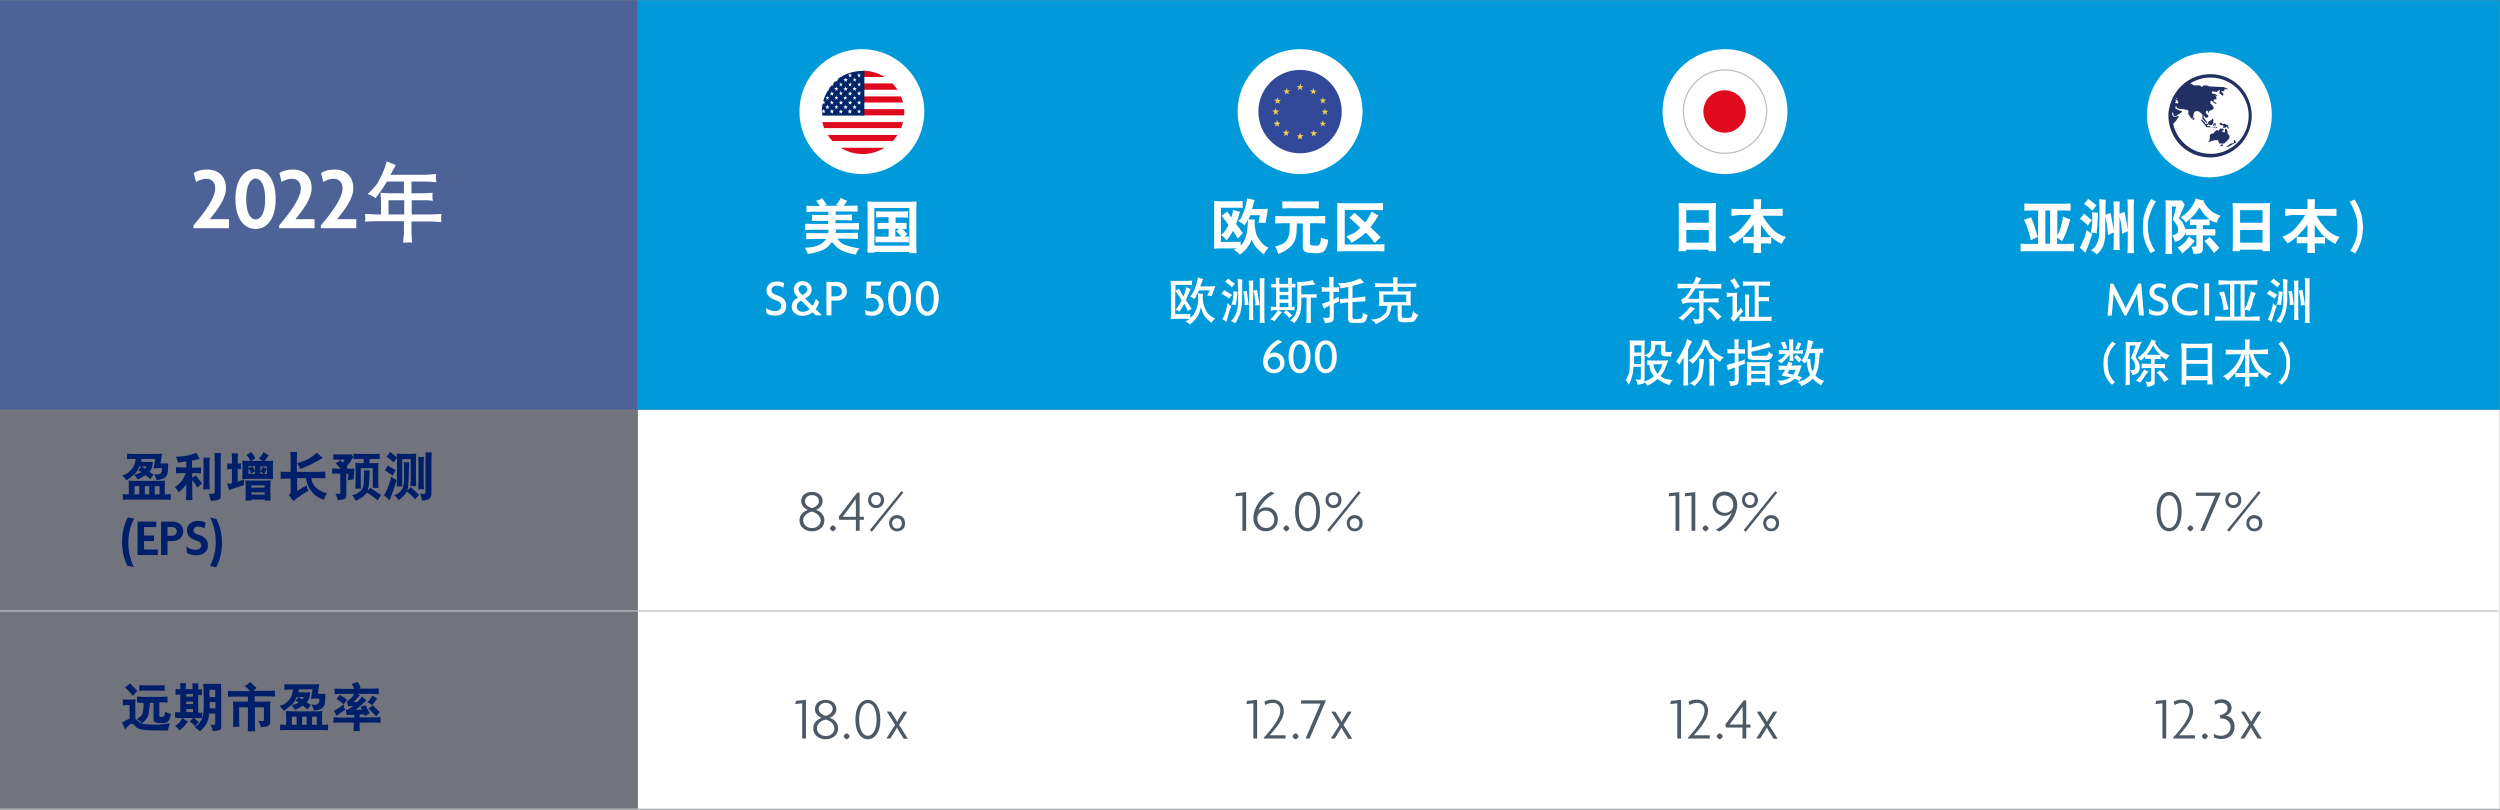 <?xml version="1.0" encoding="utf-8"?>
<!-- Generator: Adobe Illustrator 26.3.1, SVG Export Plug-In . SVG Version: 6.00 Build 0)  -->
<svg version="1.1" id="Draft" xmlns="http://www.w3.org/2000/svg" xmlns:xlink="http://www.w3.org/1999/xlink" x="0px" y="0px"
	 viewBox="0 0 1001.3 324.6" style="enable-background:new 0 0 1001.3 324.6;" xml:space="preserve">
<rect x="0" y="0" width="1001.3" height="324.6" fill="#808080" stroke="none"/>
<style type="text/css">
	.st0{fill:#FFFFFF;}
	.st1{opacity:0.12;fill:#001F6B;enable-background:new    ;}
	.st2{fill:#009ADB;}
	.st3{fill:#4D6398;}
	.st4{fill:#001F6B;}
	.st5{fill:none;stroke:#BCBEC0;stroke-width:0.5;stroke-miterlimit:10;}
	.st6{fill:#4E5966;}
	.st7{fill:#E1091D;}
	.st8{fill:#002469;}
	.st9{fill:#324898;}
	.st10{fill:#F0D053;}
	.st11{fill:#222F62;}
</style>
<rect x="255.5" y="164.1" class="st0" width="745.7" height="160"/>
<rect x="0" y="164.1" class="st1" width="255.4" height="160"/>
<rect x="255.5" y="0.1" class="st2" width="745.7" height="164"/>
<g>
	<rect x="0" y="0.1" class="st3" width="255.4" height="164"/>
	<g>
		<path class="st0" d="M77.5,91.3v-1c4.8-5.6,8.7-11.2,8.7-14.8c0-2.6-1.5-3.9-3.5-3.9c-1.5,0-3,0.5-4.2,1.3l-0.9-3.6
			c1.4-0.9,3.2-1.4,5.4-1.4c4.3,0,7.5,2.6,7.5,7.5c0,4.1-3.3,8.5-6.5,12.4h7.7v3.6H77.5L77.5,91.3z"/>
		<path class="st0" d="M102.4,91.7c-4.4,0-8.1-3.8-8.1-12c0-8.1,3.7-12,8.1-12c4.3,0,8,3.8,8,12C110.4,88,106.7,91.7,102.4,91.7z
			 M102.4,71.5c-2,0-3.8,2.5-3.8,8.2c0,5.8,1.8,8.2,3.8,8.2s3.8-2.4,3.8-8.2C106.2,74,104.4,71.5,102.4,71.5z"/>
		<path class="st0" d="M111.8,91.3v-1c4.8-5.6,8.7-11.2,8.7-14.8c0-2.6-1.5-3.9-3.5-3.9c-1.5,0-3,0.5-4.2,1.3l-0.9-3.6
			c1.4-0.9,3.2-1.4,5.4-1.4c4.3,0,7.5,2.6,7.5,7.5c0,4.1-3.3,8.5-6.5,12.4h7.7v3.6H111.8L111.8,91.3z"/>
		<path class="st0" d="M128.5,91.3v-1c4.8-5.6,8.7-11.2,8.7-14.8c0-2.6-1.5-3.9-3.5-3.9c-1.5,0-3,0.5-4.2,1.3l-0.9-3.6
			c1.4-0.9,3.2-1.4,5.4-1.4c4.3,0,7.5,2.6,7.5,7.5c0,4.1-3.3,8.5-6.5,12.4h7.7v3.6H128.5z"/>
		<path class="st0" d="M150.1,85.9h2.5v-5.7l-0.1-1.6l-0.1-1.4c1.5,0.1,2.5,0.2,3.2,0.2h6.2v-4.7H155c-0.5,0.8-0.9,1.5-1.4,2.2
			c-0.4,0.7-1,1.5-1.8,2.6c-0.8,1-1.2,1.6-1.2,1.6l-0.2,0.3c-0.8-0.7-1.9-1.3-3.2-1.7l0.5-0.4c0.2-0.2,0.6-0.6,1.2-1.2
			c0.6-0.6,1.1-1.2,1.6-1.8c0.5-0.6,1.2-1.7,2-3.4c0.9-1.7,1.5-3.3,2-4.9l0.4-1.4c0.8,0.4,1.9,0.9,3.6,1.5c-0.7,1.3-1.4,2.6-2.1,3.9
			H170c0.7,0,2.2-0.1,4.7-0.3c-0.1,0.4-0.1,0.8-0.1,1c0,0.2,0,0.5,0,0.7c0,0.3,0,0.8,0.2,1.6c-2.1-0.2-3.7-0.3-4.7-0.3h-5.3v4.7h4.8
			c1,0,2.2-0.1,3.7-0.2c-0.1,0.5-0.1,0.9-0.1,1.1c0,0.2,0,0.5,0,0.7s0,0.7,0.2,1.4c-1.6-0.2-2.8-0.2-3.7-0.2h-4.8v5.7h7.5
			c0.3,0,1.7-0.1,4.4-0.2c0,0.5-0.1,0.9-0.1,1.2c0,0.3,0,0.5,0,0.7c0,0.2,0,0.7,0.1,1.4c-2.1-0.2-3.6-0.3-4.5-0.3h-7.5v4.2
			c0,0.1,0,0.8,0.1,2.3l0.1,2c-0.8-0.1-1.3-0.2-1.6-0.1s-0.9,0.1-1.9,0.1c0-0.9,0.1-1.7,0.2-2.6s0.1-1.5,0.1-1.9v-4.1h-11.8
			c-0.8,0-2,0.1-3.8,0.2c0-0.3,0.1-0.6,0.1-0.7s0-0.4,0-0.7c0-0.3,0-0.5,0-0.5l-0.1-1.2C148.7,85.8,150,85.8,150.1,85.9L150.1,85.9z
			 M155.6,85.9h6.3v-5.7h-6.3V85.9z"/>
	</g>
</g>
<g>
	<path class="st4" d="M50.7,189.7c0.4-0.2,0.9-0.6,1.5-1.2c0.6-0.6,1.1-1.2,1.4-1.9s0.5-1.4,0.6-1.9l0.2-0.9h-1.7l-1.8,0.1v-2.2
		l1.9,0.1l10.4,0l1.7-0.1l-0.2,1.2l-0.4,2.7h2.1l1,0c0,0.5-0.1,1-0.1,1.5c0,0.6-0.1,1.1-0.1,1.8c-0.1,0.6-0.2,1.1-0.4,1.5
		s-0.5,0.8-1,1.1c-0.5,0.3-1.5,0.6-3.1,0.8c-0.1-0.7-0.3-1.2-0.5-1.5l-0.5-0.9c0.4,0,0.9,0.1,1.4,0.1c0.5,0,1-0.1,1.3-0.5
		c0.3-0.3,0.4-0.7,0.5-1.1l0-0.9l-1.8,0l-1.6,0.1l0.2-1l0.5-2.8h-5.5c-0.1,0.4-0.1,0.8-0.2,1.2l3.4,0l1.3,0c0,0.4,0,0.7-0.1,1
		c0,0.3-0.1,0.6-0.2,1.1c-0.1,0.5-0.3,0.8-0.4,1l-0.6,0.9c0.9,0.6,1.4,1,1.6,1.1c-0.1,0.2-0.2,0.3-0.3,0.4l-0.8,1.1l-0.2,0.3
		c-0.5-0.5-1.2-1-1.9-1.6c-1.4,0.9-2.3,1.4-2.6,1.5l-0.6,0.2c-0.3-0.5-0.5-0.9-0.8-1.2l-0.6-0.6c0.3-0.1,0.6-0.1,0.7-0.2
		c0.2,0,0.5-0.2,0.9-0.3c0.4-0.2,0.7-0.3,0.8-0.3l0.5-0.3c-0.4-0.3-0.6-0.5-0.7-0.5l-0.6-0.3c0.6-0.5,0.9-0.8,1-1l0.2-0.4h-0.7
		c-0.1,0.3-0.3,0.7-0.6,1.3s-0.7,1.2-1.4,1.8s-1.7,1.4-3.1,2.4c-0.4-0.6-0.8-1-1-1.2l-0.8-0.7C49.7,190.2,50.3,190,50.7,189.7
		L50.7,189.7z M49.2,200.2v-2.3l2,0.1h0.4v-3.7l-0.1-1.8l2,0.1h10.7l1.9-0.1l-0.1,1.8v3.7h0.6l1.8-0.1v2.3l-1.8-0.1H51.2L49.2,200.2
		L49.2,200.2z M53.9,198h1.9v-3.3h-1.9V198z M56.7,186.8l1.4,0.9c0.2-0.2,0.4-0.5,0.6-0.9H56.7z M58,198h1.8v-3.3H58V198z M62,198
		h1.9v-3.3H62V198z"/>
	<path class="st4" d="M70.8,194.6c0.2-0.2,0.6-0.6,1.3-1.2c0.6-0.7,1.2-1.4,1.5-2.1s0.6-1.3,0.8-1.8l-2.1,0l-1.8,0.1v-2.5l1.9,0.1
		l2.2,0v-2.4c-0.7,0.1-1.8,0.3-3.3,0.5c-0.1-0.2-0.1-0.4-0.2-0.7s-0.3-0.8-0.6-1.7c0.9,0,1.6-0.1,2.2-0.1c0.5,0,1.2-0.1,2-0.3
		c0.8-0.1,1.5-0.3,2.1-0.5s1.2-0.4,1.8-0.7c0.7,1.2,1.1,1.8,1.1,2l0.3,0.5c-0.5,0.1-1.5,0.3-3.1,0.7v2.8l2.1,0l1.5-0.1v2.4l-1.5-0.1
		l-2,0l0,1.9c0.4-0.3,0.9-0.6,1.4-1c1.1,1.4,1.7,2.2,1.8,2.3l0.7,1c-0.3,0.3-1,0.8-1.9,1.6c-0.2-0.3-0.4-0.7-0.6-1.1s-0.7-1-1.4-1.9
		l0,5.5l0.1,2.5h-2.6l0.1-2.5l0-3.7c-0.8,1-1.3,1.5-1.5,1.7l-1.5,1.4c-0.6-0.9-1-1.4-1.2-1.7l-0.5-0.5
		C70.3,195,70.6,194.8,70.8,194.6L70.8,194.6z M81.5,183.3H84l-0.1,2.3l0,8L84,196h-2.6l0.1-2.3v-8.1L81.5,183.3L81.5,183.3z
		 M84.7,197.8c0.4,0,0.7,0,0.9-0.1s0.2-0.1,0.3-0.2c0-0.1,0.1-0.3,0.1-0.6v-13.2l-0.1-2.2h2.6l-0.1,2.3l0,14.9
		c0,0.3-0.1,0.6-0.1,0.8c-0.1,0.2-0.3,0.4-0.7,0.6c-0.4,0.2-1.4,0.4-3.1,0.5c-0.3-1.1-0.5-1.8-0.6-2l-0.3-0.8
		C83.9,197.7,84.3,197.8,84.7,197.8L84.7,197.8z"/>
	<path class="st4" d="M92.9,193.6v-5.7H92l-1,0.1v-2.4l1,0.1h0.9v-2.3l-0.1-1.8h2.5l-0.1,1.8v2.3h0.5l0.8-0.1v2.4l-0.8-0.1h-0.5v5
		c1.1-0.3,1.9-0.6,2.6-0.9c0,0.4,0,0.8-0.1,1.1c0,0.4,0,0.6,0,0.7l0,0.5c-2,0.7-3.3,1.1-4,1.3c-0.7,0.2-1.3,0.4-1.9,0.7
		c-0.3-0.9-0.5-1.5-0.6-1.9l-0.3-0.8C91.8,193.8,92.4,193.7,92.9,193.6L92.9,193.6z M97,184.5l1.7,0.1h1.6c-0.4-0.8-0.8-1.4-1.1-1.8
		l-0.5-0.6c0.9-0.5,1.4-0.7,1.5-0.9l0.4-0.3c0.2,0.3,0.4,0.6,0.6,0.8c0.2,0.2,0.5,0.8,1.1,1.7c-0.7,0.5-1.2,0.8-1.6,1.1h4.4
		c-0.4-0.3-0.7-0.5-0.8-0.6l-0.6-0.3c0.9-1,1.4-1.7,1.5-2l0.3-0.7c0.2,0.2,0.5,0.4,0.7,0.5c0.2,0.2,0.7,0.4,1.4,0.8
		c-0.2,0.3-0.3,0.5-0.4,0.7s-0.5,0.7-1.2,1.6h1.9l1.5-0.1l-0.1,1.8v3.8l0.1,1.8l-1.6-0.1h-9.1l-1.7,0.1l0.1-1.8v-3.8L97,184.5
		L97,184.5z M108.4,192.4l-0.1,1.8v4.5l0.1,1.8H106c0-0.2,0-0.3,0-0.3l0-0.1h-5.3v0.4h-2.4l0.1-1.8v-4.5l-0.1-1.8l1.6,0.1h6.8
		L108.4,192.4L108.4,192.4z M99.5,189.8h2.6v-3.1h-2.6v0.7c0.6-0.2,1-0.4,1.1-0.4l0.5-0.3c0.4,0.8,0.6,1.2,0.7,1.3l0.4,0.8
		c-0.6,0.3-1.1,0.6-1.7,0.9c-0.1-0.3-0.2-0.5-0.2-0.7s-0.3-0.7-0.7-1.3L99.5,189.8L99.5,189.8z M100.7,195.3h5.3v-0.9h-5.3V195.3z
		 M106,198.1v-0.9h-5.3v0.9H106z M104.3,188.7c0.3-0.4,0.5-0.7,0.6-0.9s0.2-0.4,0.2-0.5l0.1-0.5c0.5,0.4,1.1,0.7,1.7,1v-1h-2.6
		L104.3,188.7L104.3,188.7z M104.3,189.8h1.2c-0.3-0.3-0.7-0.6-1.2-0.9V189.8z M105.8,189.8h1.1v-2
		C106.4,188.7,106.1,189.4,105.8,189.8z"/>
	<path class="st4" d="M112.4,188.9l2,0.1h2v-5.8l-0.1-2.2h2.7l-0.1,2.2v5.8h8.7l2.7-0.1v2.7l-2.7-0.1h-2.9c0,0.2,0.1,0.6,0.2,1.1
		c0.1,0.5,0.4,1.1,0.9,1.8c0.5,0.7,1.1,1.3,1.8,1.7s1.3,0.8,1.8,1c0.5,0.2,1.1,0.3,1.6,0.4c-0.7,1.1-1.1,1.9-1.2,2.3l-0.1,0.4
		c-0.7-0.3-1.5-0.6-2.3-1.1c-0.8-0.4-1.7-1.1-2.4-2s-1.3-1.7-1.6-2.5c-0.3-0.7-0.5-1.3-0.6-1.8l-0.3-1.3H119v5.1
		c1.9-1.1,3.2-1.9,3.8-2.2c0.1,0.3,0.1,0.6,0.2,0.9c0.1,0.3,0.2,0.5,0.3,0.7l0.3,0.5c-0.9,0.6-1.8,1.1-2.6,1.6
		c-0.8,0.5-2,1.4-3.6,2.6c-0.6-0.9-1.2-1.8-1.7-2.4c0.3-0.3,0.4-0.5,0.5-0.6s0.1-0.3,0.2-0.5s0-0.4,0-0.5v-5h-2l-2,0.1L112.4,188.9
		L112.4,188.9z M127.7,182c0.2,0.2,0.7,0.6,1.6,1.4c-0.4,0.2-1.2,0.7-2.5,1.4s-2.5,1.4-3.9,2l-2.2,0.9l-0.4,0.2
		c-0.1-0.2-0.2-0.5-0.4-0.8c-0.1-0.3-0.4-0.8-0.9-1.6c0.7-0.2,1.5-0.4,2.3-0.7c0.8-0.3,1.7-0.7,2.7-1.3s1.7-1.1,2-1.4l0.8-0.7
		C127.3,181.6,127.5,181.8,127.7,182L127.7,182z"/>
	<path class="st4" d="M133.1,187.6l1.6,0.1h1.7c-0.2-0.3-0.4-0.5-0.6-0.7c-0.2-0.2-0.6-0.7-1.4-1.4c0.6-0.3,1.3-0.8,1.9-1.3
		c0.3,0.3,0.6,0.7,1,1c0.3-0.4,0.6-0.8,0.8-1.2h-2.9l-1.7,0v-2.2l1.7,0.1h5.7l0.6,1c-0.2,0.3-0.4,0.7-0.7,1.2
		c-0.3,0.5-0.9,1.4-2,2.7c0.1,0.2,0.3,0.4,0.4,0.5l-0.4,0.3h2.1l1.1-0.1c-0.1,0.5-0.1,1.1-0.2,1.9c-0.1,0.8-0.1,1.2-0.1,1.4
		l-0.1,1.1c-0.9,0.1-1.7,0.2-2.4,0.4c0.1-0.7,0.2-1.1,0.2-1.3l0.2-1.3h-0.9v8.8c0,0.3-0.1,0.6-0.2,0.8s-0.4,0.4-0.7,0.5
		s-1.2,0.3-2.5,0.4c-0.2-0.9-0.4-1.5-0.6-1.8l-0.4-0.8c0.9,0.1,1.4,0.1,1.4,0.1c0.3,0,0.4-0.1,0.5-0.2s0.1-0.2,0.1-0.4v-7.5h-1.7
		l-1.6,0L133.1,187.6L133.1,187.6z M148,195.8l0.3-0.4c1.7,1.1,3.2,2.1,4.3,2.9c-0.4,0.7-0.9,1.4-1.3,2.1c-1-0.8-2.4-1.9-4.3-3.1
		c-0.3,0.3-0.6,0.7-0.9,1c-0.3,0.3-0.8,0.7-1.6,1.2s-1.4,0.8-2,1.1c-0.4-0.8-0.7-1.3-0.9-1.5l-0.6-0.7c1.1-0.3,2-0.7,2.7-1.2
		c0.7-0.5,1.2-1.1,1.5-1.6s0.5-1.5,0.5-2.6c0-1.1,0.1-2.3,0.1-3.5l0-1.1c0.2,0,0.4,0,0.5,0l1.1,0h0.7c0,0.5-0.1,1.2-0.1,2.1
		s-0.1,1.6-0.1,2.1c0,0.6-0.1,1.1-0.2,1.7c-0.1,0.6-0.1,1-0.2,1.2l-0.2,0.9C147.8,196.1,148,195.9,148,195.8L148,195.8z
		 M141.6,183.9v-2.2l1.7,0.1h7.2l1.6-0.1v2.2l-1.6-0.1h-2.4c0,0.5-0.1,0.8-0.1,0.8l-0.1,0.9h2.5l1.2-0.1l-0.1,1.4v6.7l0.1,1.9h-2.3
		l0-1.6v-6.3l-4.8,0v6.5l0.1,1.7h-2.3l0.1-1.9v-7l-0.1-1.4l1.2,0.1h2.1c0.1-0.5,0.1-0.7,0.1-0.8l0-0.9h-2.3L141.6,183.9L141.6,183.9
		z"/>
	<path class="st4" d="M153.8,198.4c0.5-0.8,1-1.7,1.3-2.6c0.4-0.9,0.6-1.7,0.9-2.4c0.2-0.7,0.4-1.2,0.5-1.6l0.2-0.9
		c0.8,0.6,1.6,1.1,2.2,1.4c-0.1,0.3-0.3,1-0.6,1.8s-0.5,1.7-0.8,2.4s-0.6,1.6-1,2.6l-0.5,1.3C155.4,199.7,154.7,199,153.8,198.4
		L153.8,198.4z M154.1,188.4c0.2-0.2,0.3-0.4,0.4-0.5s0.4-0.6,0.8-1.5c0.3,0.2,0.5,0.3,0.6,0.4l2,1.2l0.6,0.3
		c-0.1,0.2-0.2,0.3-0.3,0.4l-0.7,1.3l-0.2,0.5c-0.7-0.5-1.2-0.9-1.6-1.1C155.3,189,154.8,188.7,154.1,188.4L154.1,188.4z
		 M154.8,182.9c0.2-0.2,0.4-0.4,0.6-0.7c0.2-0.2,0.4-0.6,0.8-1.2c0.9,0.6,1.8,1.3,2.8,2.2c-0.5,0.7-0.9,1.4-1.3,2
		C156.5,184.2,155.6,183.4,154.8,182.9L154.8,182.9z M163.9,185.2c0,1-0.1,1.7-0.1,2.2l-0.1,3c0,0.9,0,1.7-0.1,2.4s-0.1,1.3-0.1,1.9
		c-0.1,0.6-0.1,1-0.2,1.2l-0.3,0.7c0.7-0.6,1.2-1.1,1.5-1.5c0.8,0.7,1.5,1.3,2.2,2c0.7,0.7,1.1,1,1.2,1.1c-0.8,0.9-1.3,1.4-1.3,1.4
		l-0.3,0.4c-0.7-0.7-1.2-1.3-1.5-1.6s-1-0.8-1.8-1.5c-0.4,0.7-0.9,1.3-1.4,1.8s-0.9,0.9-1.2,1.1l-0.8,0.5c-0.1-0.2-0.3-0.5-0.5-0.7
		c-0.2-0.3-0.6-0.7-1.2-1.3c0.5-0.2,0.8-0.3,1.1-0.4c0.3-0.1,0.7-0.5,1.2-0.9c0.5-0.5,0.9-1,1.1-1.5c0.2-0.5,0.3-1.2,0.4-2
		c0.1-0.8,0.1-1.6,0.1-2.4c0-0.8,0-1.5,0-2c0-0.5,0-1,0-1.5c0-0.5,0-0.9,0-1.3l-0.1-1.2C162.5,185.1,163.3,185.2,163.9,185.2
		L163.9,185.2z M158.9,181.7l2.2,0.1h3.4l2.2-0.1l-0.1,2.1v8.1l0.1,2.8h-2.3l0.1-2.8v-8h-3.4v8l0,2.9h-2.2l0.1-3v-8.1L158.9,181.7
		L158.9,181.7z M167.5,196l0.1-2.8v-7.9l-0.1-2.3h2.3l-0.1,2.3v7.9l0.1,2.8H167.5z M170.5,181.2h2.4l-0.1,2.8v13.5
		c0,0.6-0.1,1-0.2,1.4s-0.4,0.6-0.8,1c-0.5,0.3-1.4,0.5-2.8,0.6c0-0.3-0.1-0.7-0.2-1.2s-0.2-0.8-0.3-1.1l-0.3-0.5
		c0.7,0.1,1.2,0.1,1.5,0.1c0.3,0,0.5-0.1,0.6-0.2c0.1-0.1,0.1-0.3,0.1-0.5v-13.1L170.5,181.2L170.5,181.2z"/>
	<path class="st4" d="M51.4,217.2c0,3.6,0.7,6.7,2.2,9.9l-2.6-0.5c-1.3-2.8-2.1-5.5-2.1-9.5c0-3.9,0.8-7.1,2.3-9.9l2.5,0.5
		C52.3,210.3,51.4,213.8,51.4,217.2z"/>
	<path class="st4" d="M55.1,222.3v-13.4h7.5v2.2h-4.9v3.4h4v2.2h-4v3.4h5.5v2.2L55.1,222.3L55.1,222.3z"/>
	<path class="st4" d="M69.2,216.7h-2.1v5.6h-2.6v-13.4h4.7c2.1,0,4.2,1.4,4.2,3.9C73.4,215.3,71.3,216.7,69.2,216.7L69.2,216.7z
		 M68.8,211.1h-1.7v3.5h1.7c1,0,2-0.5,2-1.8C70.8,211.6,69.8,211.1,68.8,211.1L68.8,211.1z"/>
	<path class="st4" d="M78.5,222.4c-1.5,0-2.8-0.4-3.6-0.9l-0.3-2.6c1,0.8,2.4,1.3,3.8,1.3c1.3,0,2.2-0.7,2.2-1.7s-0.6-1.6-2-2
		c-2.5-0.7-3.7-2.1-3.7-4.1c0-2,1.5-3.8,4.4-3.8c1.4,0,2.6,0.4,3.1,0.8l-0.5,2.2c-0.5-0.3-1.6-0.7-2.5-0.7c-1.2,0-1.9,0.7-1.9,1.5
		c0,0.8,0.6,1.3,1.8,1.7c2.4,0.8,4,1.9,4,4.3C83.3,220.8,81.6,222.4,78.5,222.4L78.5,222.4z"/>
	<path class="st4" d="M86.6,227.2l-2.5-0.5c1.4-2.6,2.3-6.1,2.3-9.5c0-3.7-0.7-6.7-2.2-9.9l2.5,0.6c1.3,2.8,2.2,5.5,2.2,9.5
		C88.9,221.2,88.1,224.3,86.6,227.2L86.6,227.2z"/>
</g>
<g>
	<path class="st4" d="M51.9,287.8v-5.4h-1.4l-1.3,0.1v-2.4l1.3,0.1h2.4l1.4-0.1l-0.1,1.5v6.2c0.2,0.2,0.4,0.4,0.7,0.7
		c0.3,0.3,0.7,0.6,1.2,1c0.5,0.4,2,0.6,4.6,0.7s5-0.1,7.3-0.5c-0.3,1.2-0.5,1.9-0.6,2.1l-0.1,0.8c-5.1,0-8.2-0.1-9.4-0.2
		c-1.2-0.2-2-0.4-2.5-0.6s-0.9-0.5-1.2-0.9l-0.7-0.7c-0.2-0.2-0.5-0.3-0.7-0.3s-0.6,0.1-0.9,0.4s-0.6,0.5-0.8,0.7l-0.4,0.5l-0.6,0.7
		c-0.5-1.1-0.7-1.8-0.8-1.9l-0.5-0.9c0.3-0.1,0.5-0.2,0.6-0.3c0.2-0.1,0.5-0.3,1-0.6S51.5,288.1,51.9,287.8L51.9,287.8z M51.4,274.3
		l0.6-0.6c0.4,0.4,0.8,0.7,1,0.9l1.1,1.2l0.9,0.9c-0.3,0.3-0.6,0.6-0.7,0.7l-0.6,0.7l-0.5,0.6c-1.1-1.2-1.8-2.1-2.2-2.5l-1-0.9
		C50.7,274.9,51.1,274.6,51.4,274.3L51.4,274.3z M54.9,281.4V279l2.2,0.1h7.6l2.4-0.1v2.4l-2.4-0.1h-0.9v5.2c0,0.3,0,0.4,0.1,0.5
		c0.1,0.1,0.4,0.1,0.9,0.1c0.4,0,0.7-0.1,0.8-0.2c0.1-0.1,0.2-0.3,0.3-0.6s0.1-0.6,0.2-1.2c0.8,0.4,1.6,0.7,2.4,0.9
		c-0.2,0.5-0.3,1.1-0.5,1.7s-0.4,1-0.7,1.3s-0.6,0.4-0.9,0.5c-0.4,0.1-0.8,0.1-1.4,0.1c-0.6,0-1,0-1.2,0c-0.8,0-1.4-0.2-1.7-0.3
		c-0.3-0.2-0.5-0.4-0.5-0.6c-0.1-0.2-0.1-0.5-0.1-0.8v-6.4H60c0,0.3,0,0.7-0.1,1.3c0,0.6-0.1,1.3-0.2,2.1c-0.1,0.8-0.3,1.5-0.6,2.3
		c-0.3,0.7-1.1,1.6-2.3,2.5c-0.6-0.6-1-1-1.3-1.2l-0.7-0.5c0.9-0.6,1.5-1,1.9-1.5s0.5-1,0.6-1.8c0.1-0.8,0.2-1.6,0.2-2.4l0-0.8h-0.5
		L54.9,281.4L54.9,281.4z M66,274.4v2.3l-2-0.1h-6.5l-1.7,0.1v-2.3l1.7,0.1H64L66,274.4z"/>
	<path class="st4" d="M70.1,290.8c0.7-0.5,1.3-1,1.8-1.5s0.8-1,0.9-1.3l0.3-0.5c0.7,0.6,1.1,0.9,1.3,1l0.9,0.5
		c-1.1,1.4-1.9,2.4-2.6,2.9l-0.8,0.7c-0.2-0.3-0.4-0.5-0.5-0.7C71.2,291.6,70.7,291.3,70.1,290.8L70.1,290.8z M70.1,287.4v-2.2
		l1.4,0.1h0.7v-7.1l-1.9,0.1v-2.3l1.9,0v-1.1l-0.1-1.3h2.4l-0.1,1.3v1.1h2.7v-1.1l-0.1-1.2h2.4l0,1.3v1.1l1.5,0v2.3l-1.5,0v7.1
		l1.6-0.1v2.2l-1.5,0h-8L70.1,287.4L70.1,287.4z M74.6,279h2.7v-1h-2.7V279z M74.6,282h2.7V281h-2.7V282z M74.6,285.2h2.7V284h-2.7
		V285.2z M76,288.9c0.6-0.5,1-0.9,1.1-1l0.4-0.5c0.3,0.2,0.5,0.5,0.8,0.7s0.5,0.4,0.6,0.5c0.1,0.1,0.3,0.3,0.7,0.7
		c-0.5,0.5-1,1-1.5,1.6c-0.5-0.5-0.8-0.9-1-1.1S76.5,289.3,76,288.9L76,288.9z M88.6,275.9v15.5c0,0.2-0.1,0.5-0.4,0.8
		c-0.2,0.3-1.2,0.5-3,0.6c-0.2-0.9-0.4-1.5-0.5-1.8l-0.3-0.8c0.4,0,0.7,0.1,1,0.1s0.5,0,0.6-0.1c0.1-0.1,0.2-0.3,0.2-0.5v-3.9h-2.4
		c0,0.4-0.1,0.9-0.2,1.5c-0.1,0.6-0.4,1.4-0.8,2.4c-0.5,1-1.4,2.1-2.7,3.2c-0.7-0.6-1.4-1.2-2.1-1.7c0.9-0.5,1.6-1.2,2.1-1.9
		c0.5-0.7,0.8-1.3,1-1.9c0.2-0.6,0.3-1.3,0.4-2.1s0.1-2,0.1-3.5c0-1.5,0-2.2,0-2.3l-0.1-4.1l-0.1-1.5l1.8,0h3.4l1.9,0L88.6,275.9
		L88.6,275.9z M83.9,279.2h2.3v-2.9h-2.3V279.2z M84,283.7h2.3v-2.5H84V283.7z"/>
	<path class="st4" d="M99.2,292.9l0.1-2.4v-7.2h-3.5v6.3l0.1,1.5h-2.6l0.1-2.3V283l-0.1-2L95,281h4.3V279h-5.6l-2.4,0.1v-2.4
		l2.4,0.1h6.4c-0.5-0.6-0.8-1-1.1-1.2l-1-0.8c0.9-0.5,1.5-1,1.8-1.3l0.3-0.4c0.3,0.3,0.8,0.7,1.4,1.3s1,0.9,1.3,1.1
		c-0.4,0.4-0.9,0.8-1.3,1.2h6.5l2.1-0.1v2.4l-2.1-0.1h-6v2.1h4.6l1.7-0.1l-0.1,2v6.2c0,0.4,0,0.6-0.1,0.8s-0.2,0.4-0.5,0.7
		c-0.3,0.3-1.4,0.5-3.2,0.7c0-0.2-0.1-0.5-0.1-0.8s-0.2-0.7-0.4-1l-0.4-0.8c0.8,0.1,1.4,0.1,1.5,0.1c0.3,0,0.5-0.1,0.6-0.1
		c0-0.1,0.1-0.2,0.1-0.3v-5.1h-3.6v7.2l0.1,2.4L99.2,292.9L99.2,292.9z"/>
	<path class="st4" d="M113.7,282.1c0.4-0.2,0.9-0.6,1.5-1.2c0.6-0.6,1.1-1.2,1.4-1.9s0.5-1.4,0.6-1.9l0.2-0.9h-1.7l-1.8,0.1V274
		l1.9,0.1l10.4,0l1.7-0.1l-0.2,1.2l-0.4,2.7h2.1l1,0c0,0.5-0.1,1-0.1,1.5s-0.1,1.1-0.1,1.8c-0.1,0.6-0.2,1.1-0.4,1.5s-0.5,0.8-1,1.1
		c-0.5,0.3-1.5,0.6-3.1,0.8c-0.1-0.7-0.3-1.2-0.5-1.5l-0.5-0.9c0.4,0,0.9,0.1,1.4,0.1c0.5,0,1-0.1,1.3-0.5c0.3-0.3,0.4-0.7,0.5-1.1
		l0-0.9l-1.8,0l-1.6,0.1l0.2-1l0.5-2.8h-5.5c-0.1,0.4-0.1,0.8-0.2,1.2l3.4,0l1.3,0c0,0.4,0,0.7-0.1,1c0,0.3-0.1,0.6-0.2,1.1
		c-0.1,0.5-0.3,0.8-0.4,1l-0.6,0.9c0.9,0.6,1.4,1,1.6,1.1c-0.1,0.2-0.2,0.3-0.3,0.4l-0.8,1.1l-0.2,0.3c-0.5-0.5-1.2-1-1.9-1.6
		c-1.4,0.9-2.3,1.4-2.6,1.5l-0.6,0.2c-0.3-0.5-0.5-0.9-0.8-1.2l-0.6-0.6c0.3-0.1,0.6-0.1,0.7-0.2c0.2,0,0.5-0.2,0.9-0.3
		c0.4-0.2,0.7-0.3,0.8-0.3l0.5-0.3c-0.4-0.3-0.6-0.5-0.7-0.5l-0.6-0.3c0.6-0.5,0.9-0.8,1-1l0.2-0.4h-0.7c-0.1,0.3-0.3,0.7-0.6,1.3
		s-0.7,1.2-1.4,1.8s-1.7,1.4-3.1,2.4c-0.4-0.6-0.8-1-1-1.2l-0.8-0.7C112.7,282.5,113.3,282.3,113.7,282.1L113.7,282.1z M112.2,292.5
		v-2.3l2,0.1h0.4v-3.7l-0.1-1.8l2,0.1h10.7l1.9-0.1l-0.1,1.8v3.7h0.6l1.8-0.1v2.3l-1.8-0.1h-15.5L112.2,292.5L112.2,292.5z
		 M116.9,290.3h1.9v-3.3h-1.9V290.3z M119.7,279.2l1.4,0.9c0.2-0.2,0.4-0.5,0.6-0.9H119.7z M121,290.3h1.8v-3.3H121V290.3z
		 M125,290.3h1.9v-3.3H125V290.3z"/>
	<path class="st4" d="M133.6,287.3l2.5,0.1h5.8v-1.1l-3,0.1l-0.4-2c0.5-0.1,1-0.3,1.4-0.5c0.4-0.2,0.9-0.6,1.5-1.1h-2l-0.4-2
		c0.4-0.2,0.9-0.5,1.4-1c0.5-0.5,0.9-0.9,1.1-1.3l0.3-0.6h-5.1l-2.7,0.1v-2.2l3.2,0.1h4.6c-0.2-0.6-0.4-0.9-0.4-1l-0.5-1
		c0.9-0.2,1.7-0.5,2.4-0.8c0.5,1,0.9,1.6,0.9,1.8l0.2,0.6l-0.6,0.3h5.1l2.8-0.1v2.3l-2.8-0.1h-5.6l0.9,0.6c-0.7,0.7-1.6,1.6-2.6,2.7
		l1.5,0c0.8-0.9,1.3-1.4,1.5-1.7l0.4-0.5c0.7,0.7,1.4,1.2,1.8,1.5c-1.3,1.2-2.7,2.5-4.3,3.8l2.5-0.1l-0.6-1.1c0.3-0.1,1-0.3,2-0.7
		l1.7,3.3c-0.6,0.3-1.3,0.7-1.9,1.1l-0.4-0.7l-1.8,0.1v1.1h6.2l2.2-0.1v2.3l-2.1-0.1h-6.3v1.3l0.1,2.1h-2.5l0.1-2.1v-1.3H136
		l-2.5,0.1L133.6,287.3L133.6,287.3z M134.8,286.7c-0.3-0.7-0.7-1.4-1.1-2c0.4-0.2,0.8-0.4,1.4-0.8s0.9-0.6,1.1-0.7
		c0.2-0.1,0.7-0.5,1.4-1.1c0.1,0.8,0.2,1.4,0.4,1.7l0.2,0.5C136.6,285.4,135.5,286.2,134.8,286.7L134.8,286.7z M134.8,279.9l1.4-1.6
		l2.8,1.9l-1.3,1.9C136.7,281.2,135.7,280.5,134.8,279.9L134.8,279.9z M147.1,281.2c0.2-0.2,0.3-0.3,0.5-0.4
		c0.1-0.1,0.3-0.4,0.7-0.9c0.3-0.5,0.5-0.8,0.6-0.9l0.2-0.4c0.7,0.4,1.3,0.8,2,1.2c-0.3,0.4-1,1.3-2.1,2.7
		C148.3,281.9,147.7,281.5,147.1,281.2L147.1,281.2z M147.6,283.8c0.6-0.4,1.2-0.9,1.7-1.3c0.3,0.3,0.5,0.5,0.7,0.7l1.7,1.6l0.4,0.4
		c-0.4,0.5-0.9,1-1.4,1.7c-0.4-0.4-0.9-0.9-1.6-1.6C148.5,284.7,148,284.2,147.6,283.8L147.6,283.8z"/>
</g>
<line id="Line_2069" class="st5" x1="0" y1="244.7" x2="1000.6" y2="244.7"/>
<line id="Line_2069-2" class="st5" x1="0" y1="324.1" x2="1001.1" y2="324.1"/>
<g>
	<path class="st6" d="M497.6,212.6v-14.1l-2.8,0.3l0.3-1.3l4-0.4v15.5L497.6,212.6L497.6,212.6z"/>
	<path class="st6" d="M507,212.8c-2.7,0-5-1.9-5-5.3c0-4.1,3-8.4,7-10.6l1.5,0.7c-3.1,1.6-5.4,4.1-6.5,7c0.6-0.8,1.6-1.4,3-1.4
		c2.9,0,4.8,2,4.8,4.8C511.9,210.7,509.8,212.8,507,212.8L507,212.8z M507,204.5c-1.6,0-3,0.8-3.4,2.6c0,0.2,0,0.5,0,0.7
		c0,2.1,1.6,3.7,3.5,3.7s3.3-1.4,3.3-3.5C510.3,206,508.9,204.5,507,204.5L507,204.5z"/>
	<path class="st6" d="M515.2,212.8c-0.4,0-1.2-0.8-1.2-1.2c0-0.4,0.8-1.2,1.2-1.2s1.2,0.8,1.2,1.2
		C516.4,212,515.6,212.8,515.2,212.8z"/>
	<path class="st6" d="M523.7,212.8c-2.7,0-5-2.7-5-7.9c0-5.2,2.3-7.9,5-7.9c2.7,0,5,2.8,5,7.9C528.8,210.1,526.4,212.8,523.7,212.8z
		 M523.7,198.4c-1.8,0-3.5,2.1-3.5,6.5c0,4.5,1.7,6.6,3.5,6.6c1.8,0,3.5-2.1,3.5-6.6C527.2,200.5,525.5,198.4,523.7,198.4z"/>
	<path class="st6" d="M534.1,203.5c-1.8,0-3.2-1.3-3.2-3.2c0-1.9,1.4-3.2,3.2-3.2s3.2,1.3,3.2,3.2
		C537.3,202.2,536,203.5,534.1,203.5z M532.4,213l-0.8-0.7l12.6-15.6l0.8,0.6L532.4,213L532.4,213z M534.1,198.2c-1.1,0-2,0.8-2,2
		s0.9,2.1,2,2.1s1.9-0.8,1.9-2.1S535.2,198.2,534.1,198.2z M542.6,212.8c-1.8,0-3.2-1.3-3.2-3.3c0-1.9,1.4-3.2,3.2-3.2
		s3.2,1.3,3.2,3.2C545.8,211.5,544.4,212.8,542.6,212.8z M542.6,207.6c-1.1,0-2,0.7-2,2s0.9,2.1,2,2.1s1.9-0.8,1.9-2.1
		S543.6,207.6,542.6,207.6z"/>
</g>
<g>
	<path class="st6" d="M502,295.8v-14.1l-2.8,0.3l0.3-1.3l4-0.4v15.5L502,295.8L502,295.8z"/>
	<path class="st6" d="M506.2,295.8v-0.4c4.3-4.6,6.6-8.3,6.6-10.7c0-2.2-1.3-3.2-3-3.2c-1.1,0-2.2,0.4-3,0.9l-0.4-1.3
		c0.8-0.6,2-0.9,3.3-0.9c2.6,0,4.5,1.6,4.5,4.6c0,2.8-2.3,6-5.7,9.7h6.4v1.3H506.2L506.2,295.8z"/>
	<path class="st6" d="M518.9,296.1c-0.4,0-1.2-0.8-1.2-1.2c0-0.4,0.8-1.2,1.2-1.2s1.2,0.8,1.2,1.2
		C520.1,295.3,519.3,296.1,518.9,296.1z"/>
	<path class="st6" d="M524.5,295.8h-1.6l6-14h-7.8v-1.3h10L524.5,295.8L524.5,295.8z"/>
	<path class="st6" d="M539.9,295.8l-1.8-2.9c-0.3-0.5-0.6-1-0.8-1.5h0c-0.3,0.5-0.6,1-0.9,1.5l-1.8,2.9h-1.6l3.5-5.5l-3.3-5.3h1.6
		l1.7,2.7c0.3,0.5,0.6,0.9,0.8,1.4h0c0.2-0.4,0.5-0.9,0.8-1.4l1.7-2.7h1.6l-3.3,5.3l3.5,5.6H539.9z"/>
</g>
<g>
	<g>
		<path class="st6" d="M325.2,212.8c-2.7,0-5-1.7-5-4.4c0-2.3,1.8-3.7,3.4-4.2c-1.4-0.5-2.7-1.7-2.7-3.5c0-2.3,1.9-3.7,4.3-3.7
			s4.3,1.5,4.3,3.7c0,1.7-1.3,3-2.7,3.5c1.5,0.4,3.4,1.9,3.4,4.2C330.2,211.2,327.9,212.8,325.2,212.8L325.2,212.8z M325.1,204.9
			c-1.8,0.5-3.4,1.7-3.4,3.5c0,1.9,1.7,3.1,3.5,3.1c1.9,0,3.5-1.2,3.5-3.1C328.6,206.6,327,205.4,325.1,204.9L325.1,204.9z
			 M325.2,198.3c-1.5,0-2.8,1-2.8,2.4c0,1.3,1.1,2.4,2.9,2.8c1.7-0.5,2.7-1.6,2.7-2.8C328,199.3,326.8,198.3,325.2,198.3
			L325.2,198.3z"/>
		<path class="st6" d="M333.6,212.8c-0.4,0-1.2-0.8-1.2-1.2c0-0.4,0.8-1.2,1.2-1.2s1.2,0.8,1.2,1.2C334.8,212,334,212.8,333.6,212.8
			z"/>
		<path class="st6" d="M344.3,208.2v4.4h-1.5v-4.4h-6.6l-0.3-1.2l7.4-9.7h1v9.7h1.7v1.2H344.3L344.3,208.2z M342.7,199.9
			c-0.6,0.9-1.2,1.6-1.7,2.4l-3.5,4.7h5.3v-4.7C342.7,201.5,342.7,200.8,342.7,199.9L342.7,199.9L342.7,199.9z"/>
		<path class="st6" d="M350.9,203.5c-1.8,0-3.2-1.3-3.2-3.2c0-1.9,1.4-3.2,3.2-3.2s3.2,1.3,3.2,3.2
			C354.1,202.2,352.7,203.5,350.9,203.5z M349.2,213l-0.8-0.7l12.6-15.6l0.8,0.6L349.2,213L349.2,213z M350.9,198.2
			c-1.1,0-2,0.8-2,2s0.9,2.1,2,2.1s1.9-0.8,1.9-2.1S351.9,198.2,350.9,198.2z M359.3,212.8c-1.8,0-3.2-1.3-3.2-3.3
			c0-1.9,1.4-3.2,3.2-3.2s3.2,1.3,3.2,3.2C362.6,211.5,361.2,212.8,359.3,212.8z M359.3,207.6c-1.1,0-2,0.7-2,2s0.9,2.1,2,2.1
			s1.9-0.8,1.9-2.1S360.4,207.6,359.3,207.6z"/>
	</g>
	<g>
		<path class="st6" d="M321.3,295.8v-14.1l-2.8,0.3l0.3-1.3l4-0.4v15.5L321.3,295.8L321.3,295.8z"/>
		<path class="st6" d="M330.7,296.1c-2.7,0-5-1.7-5-4.4c0-2.3,1.8-3.7,3.4-4.2c-1.4-0.5-2.7-1.7-2.7-3.5c0-2.3,1.9-3.7,4.3-3.7
			s4.3,1.5,4.3,3.7c0,1.7-1.3,3-2.7,3.5c1.5,0.4,3.4,1.9,3.4,4.2C335.7,294.4,333.4,296.1,330.7,296.1L330.7,296.1z M330.6,288.2
			c-1.8,0.5-3.4,1.7-3.4,3.5c0,1.9,1.7,3.1,3.5,3.1c1.9,0,3.5-1.2,3.5-3.1C334.1,289.9,332.5,288.6,330.6,288.2L330.6,288.2z
			 M330.7,281.5c-1.5,0-2.8,1-2.8,2.4c0,1.3,1.1,2.4,2.9,2.8c1.7-0.5,2.7-1.6,2.7-2.8C333.5,282.5,332.3,281.5,330.7,281.5
			L330.7,281.5z"/>
		<path class="st6" d="M339.1,296.1c-0.4,0-1.2-0.8-1.2-1.2c0-0.4,0.8-1.2,1.2-1.2s1.2,0.8,1.2,1.2
			C340.3,295.3,339.5,296.1,339.1,296.1z"/>
		<path class="st6" d="M347.6,296.1c-2.7,0-5-2.7-5-7.9c0-5.2,2.3-7.9,5-7.9c2.7,0,5,2.8,5,7.9C352.7,293.3,350.3,296.1,347.6,296.1
			z M347.6,281.6c-1.8,0-3.5,2.1-3.5,6.5c0,4.5,1.7,6.6,3.5,6.6c1.8,0,3.5-2.1,3.5-6.6C351.1,283.7,349.4,281.6,347.6,281.6z"/>
		<path class="st6" d="M361.9,295.8l-1.8-2.9c-0.3-0.5-0.6-1-0.8-1.5h0c-0.3,0.5-0.6,1-0.9,1.5l-1.8,2.9h-1.6l3.5-5.5l-3.3-5.3h1.6
			l1.7,2.7c0.3,0.5,0.6,0.9,0.8,1.4h0c0.2-0.4,0.5-0.9,0.8-1.4l1.7-2.7h1.6l-3.3,5.3l3.5,5.6H361.9L361.9,295.8z"/>
	</g>
	<g>
		<g>
			<g>
				<path class="st0" d="M322.3,99.2c2.5,0,4.4-0.4,5.8-1.1s2.3-1.6,2.8-2.4h-5.1l-2.9,0.1v-2.5l2.7,0.1h6.1
					c0.1-0.4,0.1-0.7,0.1-0.8l0-0.6h-6.3l-3,0.1v-2.5l3,0.1h6.2v-1.2l-4.4,0h-2.1V86l2.2,0.1h4.4v-1.3h-6.2l-2.6,0.1v-2.5l2.6,0.1
					h2.7c-0.3-0.6-0.5-1-0.8-1.3l-0.6-0.8c0.8-0.2,1.4-0.4,1.7-0.6l0.7-0.4c0.3,0.4,0.6,0.9,0.9,1.3s0.5,0.7,0.5,0.7l0.4,0.6
					l-0.9,0.4h5.5c-0.3-0.2-0.6-0.3-0.8-0.4c0.7-0.8,1.2-1.5,1.4-1.9l0.4-0.8c0.7,0.4,1.5,0.7,2.6,1.1c-0.4,0.7-0.9,1.4-1.4,2h2.9
					l2.7-0.1v2.5l-2.6-0.1h-6.2v1.3h4.1l2.4-0.1v2.4l-2.3-0.1h-4.3v1.2h6.8l2.6-0.1V92l-2.6-0.1h-7.5c0.3,0.1,0.7,0.2,1,0.2
					c-0.1,0.4-0.2,0.8-0.3,1.2h6.5l2.5-0.1v2.5l-2.6-0.1h-5.6c0.2,0.3,0.6,0.7,1.1,1.3s1.6,1.1,3.2,1.6s3.1,0.8,4.5,0.9
					c-0.6,0.8-1,1.4-1.1,1.8l-0.3,0.8c-3.1-0.6-5.3-1.3-6.6-2.2s-2.2-1.9-3-2.9c-0.7,1-1.5,1.9-2.4,2.5s-2,1.1-3.4,1.5
					s-2.6,0.7-3.9,0.8c-0.1-0.3-0.2-0.5-0.2-0.7S322.9,100.3,322.3,99.2L322.3,99.2z"/>
				<path class="st0" d="M347.4,80.7l2.3,0.1h15.1l2.3-0.1l-0.1,2.5v15.5l0.1,2.7h-2.9v-0.5h-14v0.3h-2.8l0.1-2.7V83.2L347.4,80.7z
					 M350.2,98.4h14V83.3h-14V98.4z M350.6,94.7l2.1,0.1h3.2v-3.1h-2.4l-2,0.1v-2.5l2,0h2.4V87h-3l-2,0.1v-2.5l2,0.1h8.6l2.2-0.1
					v2.6l-2-0.1h-3v2.2h2.9l1.5,0v2.5l-1.7-0.1c0.2,0.3,0.4,0.5,0.6,0.6l0.8,0.8l0.6,0.6c-0.3,0.3-0.7,0.7-1.1,1.1l1.7-0.1v2.4
					l-2.2-0.1h-9.1l-2,0.1L350.6,94.7L350.6,94.7z M360.9,94.7c-0.1-0.2-0.3-0.4-0.5-0.7s-0.7-0.7-1.5-1.4c0.4-0.3,0.9-0.6,1.3-1
					h-1.6v3.1L360.9,94.7L360.9,94.7z"/>
			</g>
			<g>
				<g id="Layer_2_00000096774460074577855360000004937008972229908127_">
					<circle class="st0" cx="345.2" cy="44.7" r="25"/>
				</g>
				<g id="Layer_1">
					<path class="st7" d="M354.4,30.9c-2.6-1.7-5.6-2.5-8.7-2.6v2.6L354.4,30.9z"/>
					<path class="st0" d="M345.6,33.5h11.8c-0.9-1-2-1.8-3.1-2.6h-8.7V33.5z"/>
					<path class="st7" d="M345.6,36h13.9c-0.6-0.9-1.3-1.8-2-2.6h-11.9V36z"/>
					<path class="st0" d="M345.6,38.6h15.2c-0.4-0.9-0.8-1.7-1.3-2.6h-13.9L345.6,38.6L345.6,38.6z"/>
					<path class="st7" d="M345.6,41.2h16.1c-0.2-0.9-0.5-1.7-0.8-2.6h-15.2V41.2z"/>
					<path class="st0" d="M345.6,43.7h16.5c-0.1-0.9-0.2-1.7-0.4-2.6h-16.1V43.7z"/>
					<path class="st7" d="M345.6,46.3h16.5c0-0.4,0.1-0.8,0.1-1.3s0-0.9-0.1-1.3h-16.5V46.3L345.6,46.3z"/>
					<path class="st7" d="M330.1,51.4h30.8c0.3-0.8,0.6-1.7,0.8-2.6h-32.4C329.5,49.7,329.8,50.6,330.1,51.4"/>
					<path class="st0" d="M328.9,46.3c0.1,0.9,0.2,1.7,0.4,2.6h32.4c0.2-0.8,0.3-1.7,0.4-2.6H328.9L328.9,46.3z"/>
					<path class="st7" d="M333.5,56.6h24c0.7-0.8,1.4-1.6,2-2.6h-28C332,54.9,332.7,55.8,333.5,56.6"/>
					<path class="st0" d="M331.5,54h28.1c0.5-0.8,1-1.7,1.3-2.6h-30.8C330.5,52.3,330.9,53.2,331.5,54"/>
					<path class="st7" d="M345.5,61.7c3.1,0,6.2-0.9,8.9-2.6h-17.8C339.3,60.8,342.4,61.7,345.5,61.7"/>
					<path class="st0" d="M336.6,59.1h17.8c1.1-0.7,2.2-1.6,3.1-2.6h-24C334.4,57.5,335.5,58.4,336.6,59.1"/>
					<path class="st8" d="M344.2,33.5h0.7l-0.5,0.4l0.2,0.7l-0.5-0.4l-0.5,0.4l0.2-0.7l-0.5-0.4h0.7l0.2-0.7L344.2,33.5L344.2,33.5z
						 M342.7,36.4l-0.5-0.4l-0.5,0.4l0.2-0.7l-0.5-0.4h0.7l0.2-0.7l0.2,0.7h0.7l-0.5,0.4L342.7,36.4L342.7,36.4z M344.5,38.2
						l-0.5-0.4l-0.5,0.4l0.2-0.7l-0.5-0.4h0.7l0.2-0.7l0.2,0.7h0.7l-0.5,0.4L344.5,38.2L344.5,38.2z M342.4,38.9h0.7l-0.5,0.4
						l0.2,0.7l-0.5-0.4l-0.5,0.4l0.2-0.7l-0.5-0.4h0.7l0.2-0.7L342.4,38.9L342.4,38.9z M344.5,41.9l-0.5-0.4l-0.5,0.4l0.2-0.7
						l-0.5-0.4h0.7l0.2-0.7l0.2,0.7h0.7l-0.5,0.4L344.5,41.9L344.5,41.9z M344.2,44.4h0.7l-0.5,0.4l0.2,0.7L344,45l-0.5,0.4l0.2-0.7
						l-0.5-0.4h0.7l0.2-0.7L344.2,44.4L344.2,44.4z M340.8,45.5l-0.5-0.4l-0.5,0.4l0.2-0.7l-0.5-0.5h0.7l0.2-0.7l0.2,0.7h0.7
						l-0.5,0.4L340.8,45.5L340.8,45.5z M337.2,45.5l-0.5-0.4l-0.5,0.4l0.2-0.7l-0.5-0.4h0.7l0.2-0.7l0.2,0.7h0.7l-0.5,0.4
						L337.2,45.5L337.2,45.5z M333.6,45.5l-0.5-0.5l-0.5,0.4l0.2-0.7l-0.5-0.4h0.7l0.2-0.7l0.2,0.7h0.7l-0.5,0.4L333.6,45.5
						L333.6,45.5z M331.8,43.7l-0.5-0.4l-0.5,0.4l0.2-0.7l-0.5-0.4h0.7l0.2-0.7l0.2,0.7h0.7l-0.5,0.4L331.8,43.7L331.8,43.7z
						 M332.2,40.8h0.7l0.2-0.7l0.2,0.7h0.7l-0.5,0.4l0.2,0.7l-0.5-0.4l-0.5,0.4l0.2-0.7L332.2,40.8L332.2,40.8z M331.3,38.2l0.2,0.7
						h0.7l-0.5,0.4l0.2,0.7l-0.5-0.4l-0.5,0.4l0.2-0.7l-0.5-0.4h0.7L331.3,38.2L331.3,38.2z M334,35.3h0.7l0.2-0.7l0.2,0.7h0.7
						l-0.5,0.4l0.2,0.7l-0.5-0.4l-0.5,0.4l0.2-0.7L334,35.3L334,35.3z M336.7,32.8l0.2,0.7h0.7l-0.5,0.4l0.2,0.7l-0.5-0.4l-0.5,0.4
						l0.2-0.7l-0.5-0.4h0.7L336.7,32.8L336.7,32.8z M339.5,29.9h0.7l0.2-0.7l0.2,0.7h0.7l-0.5,0.4l0.2,0.7l-0.5-0.4l-0.5,0.4
						l0.2-0.7L339.5,29.9L339.5,29.9z M342,31.7l0.2-0.7l0.2,0.7h0.7l-0.5,0.4l0.2,0.7l-0.5-0.5l-0.5,0.4l0.2-0.7l-0.5-0.4L342,31.7
						L342,31.7z M339.1,32.8l-0.5-0.4l-0.5,0.4l0.2-0.7l-0.5-0.4h0.7l0.2-0.7l0.2,0.7h0.7l-0.5,0.4L339.1,32.8L339.1,32.8z
						 M339.1,36.4l-0.5-0.4l-0.5,0.4l0.2-0.7l-0.5-0.4h0.7l0.2-0.7l0.2,0.7h0.7l-0.5,0.4L339.1,36.4L339.1,36.4z M340.9,38.3
						l-0.5-0.4l-0.5,0.4l0.2-0.7l-0.5-0.4h0.7l0.2-0.7l0.2,0.7h0.7l-0.5,0.4L340.9,38.3L340.9,38.3z M338.7,38.9h0.7l-0.5,0.4
						l0.2,0.7l-0.5-0.4L338,40l0.2-0.7l-0.5-0.4h0.7l0.2-0.7L338.7,38.9L338.7,38.9z M339.1,43.7l-0.5-0.4l-0.5,0.4l0.2-0.7
						l-0.5-0.4h0.7l0.2-0.7l0.2,0.7h0.7l-0.5,0.4L339.1,43.7L339.1,43.7z M336.4,41.2l-0.5-0.4h0.7l0.2-0.7l0.2,0.7h0.7l-0.5,0.4
						l0.2,0.7l-0.5-0.4l-0.5,0.4L336.4,41.2L336.4,41.2z M334.7,42.6l0.2-0.7l0.2,0.7h0.7l-0.5,0.4l0.2,0.7l-0.5-0.4l-0.5,0.4
						l0.2-0.7l-0.5-0.4H334.7L334.7,42.6z M336.5,37.1l0.2-0.7l0.2,0.7h0.7l-0.5,0.4l0.2,0.7l-0.5-0.4l-0.5,0.4l0.2-0.7l-0.5-0.4
						H336.5L336.5,37.1z M334.7,38.9l0.2-0.7l0.2,0.7h0.7l-0.5,0.4l0.2,0.7l-0.5-0.4l-0.5,0.4l0.2-0.7l-0.5-0.4H334.7L334.7,38.9z
						 M333.6,38.3l-0.5-0.4l-0.5,0.4l0.2-0.7l-0.5-0.4h0.7l0.2-0.7l0.2,0.7h0.7l-0.5,0.4L333.6,38.3L333.6,38.3z M340.9,41.9
						l-0.5-0.4l-0.5,0.4l0.2-0.7l-0.5-0.4h0.7l0.2-0.7l0.2,0.7h0.7l-0.5,0.4L340.9,41.9L340.9,41.9z M342.7,43.7l-0.5-0.4l-0.5,0.4
						l0.2-0.7l-0.5-0.4h0.7l0.2-0.8l0.2,0.7h0.7l-0.5,0.4L342.7,43.7L342.7,43.7z M340.6,33.5h0.7l-0.5,0.4l0.2,0.7l-0.5-0.4
						l-0.5,0.4l0.2-0.7l-0.5-0.4h0.7l0.2-0.7L340.6,33.5L340.6,33.5z M343.8,29.9l0.2-0.7l0.2,0.7h0.7l-0.5,0.4l0.2,0.7l-0.5-0.4
						l-0.5,0.4l0.2-0.7l-0.5-0.4H343.8L343.8,29.9z M337.1,30.6l0.1,0.4l-0.3-0.3c-0.5,0.3-1,0.6-1.4,1h0.3l-0.5,0.4l0.2,0.7
						l-0.5-0.4l-0.5,0.4l0.1-0.3c-0.3,0.3-0.7,0.6-1,0.9h0.5l-0.5,0.4l0.2,0.7l-0.5-0.4l-0.5,0.4l0.1-0.2c-0.2,0.3-0.4,0.6-0.7,0.9
						h0.2l-0.4,0.4l-0.1,0.1l0.2,0.7l-0.4-0.3c-0.8,1.3-1.5,2.7-1.9,4.1l0.1,0.5h0.7l-0.5,0.4l0.2,0.7l-0.5-0.4l-0.3,0.2
						c-0.2,0.9-0.3,1.8-0.4,2.7h0.4l0.3-0.7l0.2,0.7h0.7l-0.5,0.4l0.2,0.7l-0.5-0.4l-0.5,0.4l0.2-0.7l-0.3-0.2V45
						c0,0.4,0,0.9,0.1,1.3h16.8V28.4h-0.2C342.6,28.4,339.7,29.1,337.1,30.6"/>
				</g>
			</g>
		</g>
		<g>
			<path class="st0" d="M310.4,126.4c-1.4,0-2.7-0.4-3.4-0.9l-0.2-2.1c1,0.7,2.3,1.2,3.7,1.2c1.4,0,2.4-0.8,2.4-2
				c0-1.2-0.7-1.9-2.3-2.4c-2.4-0.8-3.6-2-3.6-3.9c0-1.8,1.4-3.6,4.2-3.6c1.3,0,2.4,0.4,2.9,0.8l-0.4,1.7c-0.5-0.3-1.5-0.8-2.6-0.8
				c-1.3,0-2.1,0.8-2.1,1.8c0,1,0.7,1.6,2.1,2c2.3,0.8,3.8,1.8,3.8,4.2C315,124.8,313.4,126.4,310.4,126.4L310.4,126.4z"/>
			<path class="st0" d="M326.7,126.3l-1.2-1.2c-1.1,0.9-2.5,1.4-4.1,1.4c-2.5,0-4.3-1.6-4.3-3.6c0-1.7,0.8-2.8,2.5-3.7
				c-1-1-1.7-2.1-1.7-3.2c0-2.1,1.7-3.4,3.5-3.4c1.9,0,3.7,1.3,3.7,3.4c0,1.4-0.9,2.6-2.6,3.6l2.9,2.9c0.7-0.9,1.1-1.9,1.4-2.8
				l1.3,1.3c-0.4,1-0.8,2-1.4,2.8l2.5,2.5H326.7L326.7,126.3z M320.9,120.4c-1.2,0.6-1.8,1.3-1.8,2.4c0,1.2,1.1,2.1,2.4,2.1
				c1,0,2-0.4,2.8-1.1L320.9,120.4L320.9,120.4z M321.5,114.2c-1,0-1.7,0.8-1.7,1.6c0,0.9,0.6,1.5,1.6,2.4c1.3-0.7,2-1.5,2-2.3
				C323.3,115.1,322.7,114.2,321.5,114.2z"/>
			<path class="st0" d="M335.2,120.4H333v5.9h-2v-13.4h4.2c1.9,0,4,1.2,4,3.8S337.1,120.4,335.2,120.4L335.2,120.4z M334.8,114.6
				H333v4.1h1.9c1.2,0,2.3-0.6,2.3-2C337.1,115.3,336,114.6,334.8,114.6z"/>
			<path class="st0" d="M349.2,126.5c-1,0-2-0.2-2.5-0.5l-0.2-1.9c0.8,0.5,1.7,0.7,2.6,0.7c1.6,0,2.9-1,2.9-2.7
				c0-1.7-1.3-2.8-2.8-2.8c-1,0-1.7,0.1-2.3,0.4l0.2-6.9h5.9l-0.4,1.6h-3.7l-0.1,3.3c0.2,0,0.4,0,0.5,0c2.5,0,4.6,1.7,4.6,4.5
				C353.9,124.5,352.3,126.5,349.2,126.5L349.2,126.5z"/>
			<path class="st0" d="M360.3,126.5c-2.4,0-4.6-2.2-4.6-7c0-4.7,2.1-6.9,4.6-6.9c2.4,0,4.6,2.2,4.6,6.9
				C364.9,124.3,362.7,126.5,360.3,126.5z M360.3,114.3c-1.4,0-2.6,1.5-2.6,5.2c0,3.8,1.3,5.3,2.6,5.3c1.3,0,2.6-1.4,2.6-5.3
				C363,115.8,361.7,114.3,360.3,114.3z"/>
			<path class="st0" d="M371.4,126.5c-2.4,0-4.6-2.2-4.6-7c0-4.7,2.1-6.9,4.6-6.9c2.4,0,4.6,2.2,4.6,6.9
				C375.9,124.3,373.8,126.5,371.4,126.5z M371.4,114.3c-1.4,0-2.6,1.5-2.6,5.2c0,3.8,1.3,5.3,2.6,5.3c1.3,0,2.6-1.4,2.6-5.3
				C374,115.8,372.7,114.3,371.4,114.3z"/>
		</g>
	</g>
</g>
<g>
	<g>
		<path class="st0" d="M497.7,80.5v2.8l-1.7-0.1h-7v13.7h5.8l2.1-0.1v1.6c0.2-0.2,0.5-0.6,0.9-1.1s0.8-1.3,1.1-2.3s0.6-2.2,0.7-3.3
			s0.2-2,0.2-2.9l0-1c0.9,0.1,1.8,0.2,2.8,0.1c-0.1,0.6-0.1,1.1-0.1,1.5s0,0.8,0.1,1.4s0.2,1.2,0.3,1.9s0.4,1.4,0.8,2.2
			s1,1.6,1.7,2.4s1.4,1.3,2,1.6l0.7,0.3c-0.3,0.3-0.6,0.7-0.9,1s-0.6,0.9-1,1.7c-1.2-0.9-2.2-1.8-2.9-2.6s-1.4-1.9-2-3.3
			c-0.2,0.5-0.4,0.9-0.6,1.4s-0.7,1.2-1.4,2.1s-1.6,1.7-2.7,2.5c-0.7-0.8-1.2-1.2-1.7-1.5l-0.7-0.4c0.4-0.2,0.8-0.4,1.1-0.6l-0.6,0
			H488l-1.8,0.1l0.1-2l0-17.1l2.2,0.1h7.3L497.7,80.5L497.7,80.5z M489.1,94.1c1.1-0.8,2.1-2.2,2.9-4c-0.6-0.9-1.5-2.2-2.7-3.7
			c0.8-0.5,1.5-1.1,2.2-1.7l1.7,2.4c0.1-0.4,0.2-0.7,0.3-1s0.2-1,0.4-2.1c0.8,0.4,1.7,0.6,2.7,0.8c-0.4,1.5-0.7,2.5-0.9,3.1
			l-0.4,1.1l-0.2,0.7c1,1.3,1.9,2.6,2.7,3.7c-0.4,0.3-0.7,0.6-0.9,0.9s-0.7,0.7-1.1,1.3c-0.8-1.4-1.5-2.4-2-3.1
			c-0.4,0.6-0.7,1.2-1.1,1.9s-0.9,1.2-1.5,1.9c-0.2-0.3-0.4-0.6-0.6-0.9S489.8,94.7,489.1,94.1L489.1,94.1z M495.9,88.5
			c0.2-0.2,0.4-0.4,0.7-0.6s0.5-0.7,0.9-1.5s0.7-1.5,0.9-2.2s0.4-1.5,0.6-2.2s0.3-1.4,0.4-1.9l0.1-0.7c1.3,0.4,2.3,0.6,3,0.7
			c-0.1,0.5-0.2,0.8-0.3,1l-0.5,1.8l-0.2,0.8h4.9l1.4-0.1c-0.2,1.2-0.3,2.1-0.4,2.6l-0.4,2.4l-0.1,0.7c-1.2-0.1-2.2-0.1-2.9-0.1
			c0.2-0.7,0.3-1.1,0.3-1.3l0.3-1.7h-3.8c-0.3,0.7-0.5,1.2-0.7,1.4s-0.7,1.2-1.6,2.7c-0.3-0.3-0.6-0.6-0.9-0.8
			S496.6,88.9,495.9,88.5L495.9,88.5z"/>
		<path class="st0" d="M510.7,98.7c2.6-0.6,4.2-1.5,4.8-2.7s1-2.5,1-3.9l0.1-2.7h-2.5l-3.3,0.1v-3l3.3,0.1H527l3.8-0.1v3l-3.6-0.1
			h-2.5v7.9c0,0.5,0.1,0.8,0.3,0.9s0.9,0.2,2.1,0.2c0.6,0,0.9-0.1,1.1-0.2s0.4-0.4,0.5-0.8s0.3-0.8,0.3-1.3l0.1-0.9
			c1,0.4,1.9,0.7,2.9,0.8c-0.1,0.3-0.1,0.7-0.2,1.3s-0.3,1.2-0.6,1.9s-0.7,1.3-1.3,1.7s-1.8,0.6-3.5,0.5c-1.9-0.1-3.1-0.2-3.5-0.5
			s-0.7-0.5-0.9-0.8s-0.2-0.8-0.2-1.5v-9.1h-2.4c0,1,0,2.1-0.1,3.4s-0.3,2.5-0.8,3.6s-1.1,1.9-2,2.6s-1.6,1.3-2.4,1.7
			s-1.5,0.7-2.1,0.9c-0.1-0.3-0.3-0.6-0.4-1S511.3,99.6,510.7,98.7L510.7,98.7z M513.6,80.6l2.2,0.1h9.9l2.5-0.1v2.9l-2.5-0.1h-9.9
			l-2.2,0.1L513.6,80.6L513.6,80.6z"/>
		<path class="st0" d="M535.6,81.3l2.7,0.1h12.8l2.8-0.1v2.9l-2.8-0.1h-12.5v13.8h12.6l3.3-0.1v2.9l-3.3-0.1h-12.5l-3.2,0.1l0.1-2.9
			V84.3L535.6,81.3L535.6,81.3z M544.8,91.2c-2-1.9-3.4-3.2-4.4-4c0.7-0.5,1.4-1.2,2.1-2c1.4,1.2,2.8,2.5,4.3,3.9
			c0.2-0.2,0.3-0.4,0.4-0.5s0.4-0.6,0.8-1.3s0.7-1.2,0.8-1.4l0.6-1.2c0.8,0.5,1.7,1.1,2.7,1.6c-0.9,1.4-1.4,2.2-1.6,2.5l-1.6,2.2
			c1.6,1.5,2.9,2.9,4.1,4c-1,0.9-1.8,1.7-2.4,2.3c-0.3-0.3-0.5-0.6-0.7-0.9s-0.4-0.5-0.5-0.7s-0.5-0.5-1-1.1s-1-1-1.4-1.4
			c-0.8,0.8-1.7,1.5-2.6,2.1s-1.9,1.3-3.1,2c-0.2-0.3-0.3-0.6-0.5-0.9s-0.7-0.9-1.6-1.7c0.9-0.3,1.8-0.7,2.7-1.2
			S543.7,92.4,544.8,91.2L544.8,91.2z"/>
	</g>
	<g>
		<g id="Layer_2-2">
			<circle class="st0" cx="520.7" cy="44.7" r="25"/>
		</g>
		<g id="Layer_2-3">
			<circle class="st9" cx="520.7" cy="44.7" r="16.7"/>
		</g>
		<g>
			<path class="st10" d="M521.5,55.9c-0.2-0.2-0.4-0.3-0.6-0.5c-0.1-0.1-0.2-0.1-0.4,0c-0.2,0.2-0.4,0.3-0.6,0.5
				c0-0.2,0.1-0.4,0.1-0.6c0.1-0.4,0.1-0.4-0.2-0.7c-0.1-0.1-0.3-0.2-0.4-0.4c0.3,0,0.6,0,0.8,0c0.1,0,0.2,0,0.2-0.2
				c0.1-0.3,0.2-0.5,0.3-0.9c0.1,0.3,0.2,0.5,0.2,0.7c0.1,0.3,0.2,0.3,0.5,0.3c0.2,0,0.4,0,0.7,0c-0.1,0.2-0.3,0.2-0.4,0.3
				c-0.4,0.3-0.4,0.3-0.3,0.8C521.4,55.6,521.5,55.7,521.5,55.9L521.5,55.9z"/>
			<path class="st10" d="M512.9,49.2c-0.2,0.2-0.4,0.3-0.7,0.5c-0.1,0.1-0.2,0.2-0.1,0.3c0.1,0.3,0.2,0.5,0.3,0.8
				c-0.3-0.2-0.5-0.3-0.7-0.5c-0.2-0.1-0.3-0.2-0.5,0c-0.2,0.2-0.4,0.3-0.6,0.4c0.1-0.3,0.2-0.6,0.3-0.8c0-0.1,0-0.2-0.1-0.2
				c-0.2-0.2-0.5-0.3-0.7-0.6c0.3,0,0.5,0,0.8,0c0.2,0,0.3,0,0.3-0.2c0.1-0.3,0.2-0.5,0.3-0.8c0.1,0.3,0.2,0.6,0.3,0.8
				c0,0.1,0.1,0.2,0.3,0.2C512.3,49.1,512.6,49.1,512.9,49.2L512.9,49.2L512.9,49.2z"/>
			<path class="st10" d="M525.5,52.9c0.3,0.1,0.4,0,0.5-0.3c0-0.2,0.1-0.4,0.2-0.6c0.1,0.3,0.2,0.5,0.2,0.8c0,0.1,0.1,0.2,0.3,0.2
				c0.3,0,0.5,0,0.9,0c-0.2,0.2-0.4,0.4-0.7,0.5c-0.2,0.1-0.2,0.2-0.1,0.4c0.1,0.2,0.1,0.4,0.2,0.5c0,0,0,0.1,0,0.1c0,0-0.1,0-0.1,0
				c0,0,0,0,0,0c-0.4-0.5-0.9-0.5-1.3,0c0,0-0.1,0.1-0.2,0c0.1-0.2,0.1-0.5,0.2-0.7c0.1-0.2,0-0.3-0.2-0.4l-0.6-0.5L525.5,52.9
				L525.5,52.9z"/>
			<path class="st10" d="M516.8,36.2c-0.3,0.2-0.5,0.4-0.7,0.5c-0.1,0.1-0.2,0.2-0.1,0.3c0.1,0.3,0.2,0.5,0.3,0.8
				c-0.3-0.2-0.5-0.4-0.7-0.5c-0.1-0.1-0.2-0.1-0.3,0c-0.2,0.2-0.4,0.4-0.7,0.5c0.1-0.3,0.2-0.5,0.2-0.7c0.1-0.2,0-0.3-0.2-0.4
				c-0.2-0.1-0.4-0.3-0.6-0.5c0.3,0,0.5,0,0.8,0c0.2,0,0.3,0,0.3-0.2c0.1-0.3,0.2-0.5,0.3-0.8c0.1,0.3,0.2,0.5,0.2,0.8
				c0,0.2,0.2,0.3,0.4,0.3C516.3,36.2,516.5,36.2,516.8,36.2L516.8,36.2z"/>
			<path class="st10" d="M511.6,38.9c0.1,0.3,0.2,0.6,0.3,0.9c0,0.1,0.1,0.2,0.3,0.2c0.3,0,0.5,0,0.9,0c-0.3,0.2-0.5,0.4-0.7,0.5
				c-0.1,0.1-0.1,0.2-0.1,0.3c0.1,0.3,0.2,0.5,0.2,0.8c-0.2-0.2-0.4-0.3-0.7-0.5c-0.1-0.1-0.2-0.1-0.3,0c-0.2,0.2-0.5,0.3-0.7,0.5
				c0.1-0.3,0.2-0.6,0.3-0.9c0.1-0.2,0-0.2-0.1-0.3c-0.2-0.1-0.4-0.3-0.7-0.5c0.4,0,0.6,0,0.9,0c0.1,0,0.2,0,0.2-0.2
				C511.4,39.4,511.5,39.2,511.6,38.9L511.6,38.9z"/>
			<path class="st10" d="M519.8,36.2c0.1-0.3,0.2-0.5,0.3-0.8c0.1-0.2,0.1-0.3-0.1-0.4c-0.2-0.1-0.4-0.3-0.7-0.5c0.4,0,0.6,0,0.9,0
				c0.2,0,0.2,0,0.3-0.2c0.1-0.3,0.2-0.5,0.3-0.9c0.1,0.3,0.2,0.5,0.2,0.8c0.1,0.2,0.1,0.3,0.4,0.3c0.2,0,0.5,0,0.7,0
				c-0.2,0.2-0.4,0.3-0.7,0.5c-0.1,0.1-0.2,0.2-0.1,0.3c0.1,0.3,0.2,0.5,0.3,0.8c-0.3-0.2-0.5-0.3-0.7-0.5c-0.1-0.1-0.2-0.1-0.4,0
				C520.3,35.8,520,36,519.8,36.2L519.8,36.2z"/>
			<path class="st10" d="M525.7,36.2c0.1-0.3,0.2-0.6,0.3-1c0.1,0.3,0.2,0.5,0.2,0.8c0,0.2,0.2,0.3,0.4,0.3c0.2,0,0.5,0,0.8,0
				c-0.3,0.2-0.5,0.4-0.7,0.5c-0.1,0.1-0.2,0.2-0.1,0.3c0.1,0.3,0.2,0.5,0.3,0.8c-0.2-0.2-0.4-0.3-0.6-0.5c-0.2-0.2-0.4-0.2-0.5,0
				c0,0-0.1,0.1-0.1,0.1c-0.2,0.1-0.3,0.2-0.5,0.2c0.1-0.2,0.1-0.4,0.2-0.6c0.1-0.2,0-0.4-0.2-0.5c-0.2-0.1-0.4-0.3-0.6-0.4
				c0.2-0.1,0.4,0,0.6,0C525.5,36.2,525.6,36.3,525.7,36.2L525.7,36.2z"/>
			<path class="st10" d="M515.8,54.5c-0.2-0.2-0.4-0.3-0.6-0.5c-0.1-0.1-0.2-0.1-0.3,0c-0.2,0.2-0.5,0.3-0.7,0.5
				c0.1-0.3,0.2-0.6,0.3-0.8c0.1-0.2,0-0.3-0.1-0.4c-0.2-0.1-0.4-0.3-0.7-0.5c0.3,0,0.6,0,0.8,0c0.2,0,0.3-0.1,0.4-0.3
				c0.1-0.2,0.1-0.5,0.2-0.7c0.2,0.3,0.2,0.5,0.3,0.8c0,0.1,0.1,0.2,0.3,0.2c0.3,0,0.5,0,0.8,0c-0.2,0.2-0.4,0.3-0.6,0.5
				c-0.2,0.1-0.2,0.2-0.2,0.5C515.7,54,515.8,54.2,515.8,54.5L515.8,54.5z"/>
			<path class="st10" d="M509.5,44.3c0.3,0,0.5,0,0.8,0c0.1,0,0.2,0,0.3-0.2c0.1-0.3,0.2-0.5,0.3-0.8c0.1,0.2,0.2,0.4,0.2,0.5
				c0.2,0.5,0.2,0.5,0.7,0.5h0.5l0,0.1c-0.2,0.1-0.4,0.3-0.6,0.4c-0.2,0.1-0.2,0.2-0.1,0.4c0.1,0.2,0.2,0.5,0.3,0.8
				c-0.3-0.2-0.5-0.3-0.7-0.5c-0.1-0.1-0.2-0.1-0.4,0c-0.2,0.2-0.4,0.3-0.7,0.5c0.1-0.3,0.2-0.6,0.3-0.9c0-0.1,0-0.2-0.1-0.3
				C509.9,44.7,509.7,44.5,509.5,44.3L509.5,44.3L509.5,44.3z"/>
			<path class="st10" d="M529,50.7c0.1-0.2,0.1-0.3,0.2-0.5c0.2-0.5,0.2-0.4-0.2-0.7c-0.1-0.1-0.3-0.2-0.5-0.3c0.3-0.1,0.5,0,0.7,0
				c0.2,0,0.4,0,0.4-0.3c0-0.2,0.1-0.4,0.2-0.7c0.1,0.2,0.2,0.4,0.2,0.6c0.1,0.3,0.2,0.4,0.5,0.4c0.2,0,0.4,0,0.6,0
				c-0.2,0.2-0.4,0.3-0.6,0.4c-0.2,0.1-0.2,0.2-0.1,0.4c0.1,0.2,0.2,0.5,0.2,0.7c-0.2-0.2-0.4-0.3-0.6-0.5c-0.1-0.1-0.2-0.1-0.3,0
				C529.5,50.5,529.3,50.6,529,50.7L529,50.7L529,50.7z"/>
			<path class="st10" d="M529.8,38.9c0.1,0.3,0.2,0.5,0.3,0.8c0,0.1,0.1,0.2,0.2,0.2c0.3,0,0.6,0,0.9,0c-0.3,0.2-0.5,0.4-0.7,0.5
				c-0.1,0.1-0.2,0.2-0.1,0.3c0.1,0.3,0.2,0.5,0.3,0.8c-0.3-0.2-0.5-0.4-0.7-0.5c-0.1-0.1-0.2-0.1-0.3,0c-0.2,0.2-0.5,0.3-0.7,0.5
				c0.1-0.3,0.2-0.6,0.3-0.9c0-0.1,0-0.2-0.1-0.2c-0.2-0.2-0.5-0.3-0.7-0.5c0.2,0,0.4,0,0.7,0c0.3,0,0.4-0.1,0.5-0.3
				C529.6,39.3,529.7,39.1,529.8,38.9L529.8,38.9L529.8,38.9z"/>
			<path class="st10" d="M532,44.4c-0.2,0.1-0.4,0.3-0.5,0.4c-0.2,0.1-0.3,0.2-0.2,0.5c0.1,0.2,0.2,0.4,0.2,0.7
				c-0.2-0.2-0.5-0.3-0.7-0.5c-0.1-0.1-0.2-0.1-0.3,0c-0.2,0.2-0.4,0.3-0.7,0.5c0.1-0.3,0.2-0.6,0.3-0.8c0.1-0.1,0-0.2-0.1-0.3
				c-0.2-0.1-0.4-0.3-0.7-0.5c0.3-0.1,0.6,0,0.8,0c0.2,0,0.3-0.1,0.3-0.2c0.1-0.3,0.2-0.5,0.2-0.8c0.1,0.3,0.2,0.5,0.3,0.8
				c0.1,0.2,0.1,0.3,0.3,0.2C531.5,44.3,531.7,44.3,532,44.4L532,44.4L532,44.4z"/>
		</g>
	</g>
</g>
<g>
	<path class="st0" d="M471,112.5h4.4c0.1,0,0.8,0,2.1-0.1c0,0.3-0.1,0.4-0.1,0.6c0,0.1,0,0.2,0,0.3c0,0.1,0,0.4,0.1,0.9
		c-0.5,0-1,0-1.3-0.1c-0.3,0-0.6,0-0.8,0h-4.6v2.3c0.5-0.2,0.9-0.5,1.4-0.8l0.4,0.8l0.7,1.2l0.7,1.2c0.5-1.3,0.7-2.2,0.8-2.6
		l0.3-1.2c0.6,0.3,1.2,0.6,1.8,0.8l-0.4,0.9c-0.5,1-1,2.2-1.5,3.5l2.3,3.5c-0.6,0.3-1.1,0.6-1.6,0.9l-0.2-0.6
		c-0.3-0.8-0.7-1.5-1.2-2.3c-0.6,1-0.9,1.6-1,1.7l-0.6,1l-0.3,0.5c-0.4-0.4-1-0.7-1.6-0.9l0.5-0.5c0.5-0.6,1.2-1.7,2-3.2
		c-0.2-0.3-0.5-0.9-1-1.6c-0.4-0.7-0.8-1.2-1.1-1.6l-0.5-0.6v9.3h4.2c0.4,0,1.1,0,1.9-0.1c0,0.2-0.1,0.4-0.1,0.5s0,0.2,0,0.3
		c0,0.1,0,0.3,0.1,0.8l0.4-0.4c0.6-0.5,1.1-1.2,1.5-2c0.4-0.8,0.7-1.5,0.8-2s0.2-1.1,0.3-1.6c0.1-0.5,0.1-1,0.1-1.3c0-0.3,0-0.7,0-1
		c0-0.4,0-0.7,0-0.9l-0.1-0.6c0.7,0.1,1.4,0.2,2.1,0.2c-0.1,0.2-0.1,0.5-0.1,0.7c0,0.2-0.1,0.4-0.1,0.7c0,0.3,0,0.6,0.1,1.1
		c0.1,0.5,0.1,0.9,0.2,1.3c0.1,0.4,0.2,0.9,0.5,1.6c0.2,0.7,0.6,1.4,1.1,2.2s1.4,1.4,2.7,2.1l0.5,0.2c-0.3,0.2-0.5,0.4-0.7,0.5
		c-0.2,0.2-0.5,0.5-0.9,1.2l-0.5-0.4c-1.2-1-2.1-2-2.6-2.9c-0.5-1-0.9-2-1.1-3c-0.3,1.2-0.6,2.2-0.9,2.9c-0.3,0.7-0.8,1.4-1.4,2.1
		c-0.6,0.7-1.2,1.2-1.7,1.6l-0.5,0.4c-0.4-0.5-1-0.9-1.7-1.3l0.4-0.2c0.4-0.2,0.8-0.4,1.2-0.7c-0.7-0.1-1.2-0.1-1.6-0.1h-4.2
		c-0.5,0-1,0-1.7,0.1c0-0.5,0-1,0.1-1.4c0-0.4,0-0.8,0-1v-10.2l-0.1-1.4l-0.1-1.3C470.3,112.5,470.9,112.5,471,112.5L471,112.5z
		 M476.6,118.8l0.4-0.4c0.6-0.7,1.2-1.7,1.6-2.9c0.5-1.2,0.8-2.4,1.1-3.8l0.1-0.6c0.7,0.3,1.4,0.5,2.1,0.7l-0.3,0.7
		c-0.1,0.2-0.4,0.9-0.9,2.2h4.1c0.6,0,1.2,0,2-0.1l-1.5,4c-0.5-0.1-1.1-0.2-1.8-0.2l0.2-0.4c0.1-0.2,0.4-0.8,0.8-1.7h-4.3
		c-0.6,1.2-1.1,2.2-1.4,2.9l-0.3,0.5C477.8,119.3,477.2,119,476.6,118.8L476.6,118.8z"/>
	<path class="st0" d="M489.2,117.6c0.4-0.4,0.8-0.9,1.1-1.4l3.2,1.9c-0.4,0.4-0.5,0.6-0.6,0.6l-0.6,0.9l-0.4-0.3
		c-0.7-0.5-1.5-1-2.3-1.5L489.2,117.6L489.2,117.6z M489.6,127.9l0.3-0.6c0.1-0.2,0.3-0.7,0.6-1.3s0.5-1.4,0.7-2.3
		c0.2-0.9,0.4-1.5,0.4-1.9l0.1-0.4c0.5,0.5,0.8,0.9,1,0.9l0.5,0.2c-0.2,0.5-0.3,0.9-0.4,1c-0.1,0.2-0.1,0.5-0.3,0.9
		s-0.3,1.2-0.7,2.3s-0.5,1.9-0.6,2.3C490.8,128.6,490.2,128.2,489.6,127.9L489.6,127.9z M490.7,112.8c0.4-0.4,0.8-0.8,1.2-1.2
		c0.9,0.7,1.8,1.4,2.7,2.1c-0.5,0.5-0.9,0.9-1.2,1.4l-0.4-0.4c-0.3-0.3-0.8-0.8-1.7-1.4L490.7,112.8L490.7,112.8z M493,128.6
		l0.4-0.4c0.1-0.1,0.3-0.3,0.6-0.7c0.3-0.4,0.5-0.7,0.7-1.1s0.4-0.8,0.5-1.3c0.2-0.5,0.3-1,0.4-1.4c0.1-0.4,0.2-0.9,0.2-1.4
		s0.1-0.9,0.1-1.3s0-0.9,0-1.5c0-0.6,0-1.2,0-1.6v-2.4c0-0.1,0-0.5-0.1-1.2s0-1.1,0-1.3l-0.1-1.3c0.6,0.1,1.3,0.2,1.9,0.3l-0.1,1.8
		c0,0.5,0,1.1,0,1.6v1.2c0,0.9,0,1.3,0,1.4l0,1.2c0,0.9,0,1.7-0.1,2.5c0,0.4-0.1,0.8-0.2,1.4c-0.1,0.5-0.2,1.1-0.3,1.7
		c-0.1,0.6-0.3,1.2-0.6,1.7c-0.2,0.5-0.5,1-0.7,1.5c-0.2,0.5-0.4,0.9-0.6,1.1l-0.3,0.4C494.5,129.2,493.8,128.9,493,128.6L493,128.6
		z M493.1,122l0.3-0.5c0.2-0.4,0.4-1,0.4-1.8c0.1-0.7,0.1-1.3,0.2-1.7l0-0.8l0-0.6c0.6,0.1,1.1,0.2,1.7,0.3
		c-0.2,1.6-0.4,3.3-0.7,5.3C494.3,122,493.7,122,493.1,122L493.1,122z M497.9,116.7c0.5,0,1-0.1,1.5-0.2c0.2,1.7,0.3,2.8,0.4,3.2
		l0.3,2.4c-0.5,0-1.1,0-1.6,0.1l0-0.5v-0.3l0-0.8c0-0.2-0.1-0.6-0.1-1.2c-0.1-0.6-0.1-1-0.2-1.2c0-0.2-0.1-0.5-0.1-0.8L497.9,116.7
		L497.9,116.7z M501.1,112.4c0.2,0,0.6,0,0.9-0.1c-0.1,0.6-0.1,1.1-0.1,1.5s0,0.7,0,1v10.5c0,0.5,0,1,0,1.3l0.1,1.6
		c-0.4-0.1-0.8-0.1-0.9-0.1s-0.5,0-0.9,0.1c0.1-0.7,0.1-1.3,0.1-1.6s0-0.8,0-1.3v-10.5c0-0.3,0-0.7-0.1-1.2l-0.1-1.2
		C500.5,112.4,500.8,112.4,501.1,112.4L501.1,112.4z M502,116.4c0.5-0.1,1-0.2,1.5-0.3l1,6.1c-0.6,0-1.1,0.1-1.7,0.2l0-0.7l0-0.8
		c0-0.2-0.1-0.7-0.2-1.4s-0.2-1.2-0.2-1.4s-0.1-0.5-0.2-0.8L502,116.4L502,116.4z M504.5,129.3c0.1-0.8,0.1-1.4,0.1-1.8s0-0.8,0-1
		v-12.4c0-0.5,0-0.8,0-1.2l-0.1-1.5c0.8,0.1,1.5,0.1,2,0c-0.1,0.6-0.1,1.1-0.1,1.4s0,0.7,0,1.3v12.4c0,0.5,0,0.8,0,1l0.1,1.9
		c-0.5,0-0.9-0.1-1-0.1S505.1,129.3,504.5,129.3L504.5,129.3z"/>
	<path class="st0" d="M509,124.4c0-0.2,0-0.4,0-0.5c0-0.1,0-0.2,0-0.3c0,0,0-0.1,0-0.3l0-0.5c0.6,0.1,1.1,0.1,1.6,0.1h0.5v-7.8h-0.5
		c-0.4,0-0.9,0-1.4,0.1c0-0.2,0-0.4,0-0.5c0-0.1,0-0.2,0-0.3s0-0.3-0.1-0.7c0.5,0.1,1,0.1,1.4,0.1h0.5V113c0-0.2,0-0.5,0-0.9
		l-0.1-0.9c0.5,0.1,0.7,0.1,0.8,0.1c0.1,0,0.3,0,0.8-0.1c0,0.4,0,0.7-0.1,1s0,0.5,0,0.7v0.8h3.5v-0.8c0-0.1,0-0.4,0-0.8l-0.1-0.9
		c0.5,0.1,1.1,0.1,1.7,0c-0.1,0.5-0.1,0.8-0.1,1s0,0.5,0,0.7v0.8h0.4c0.4,0,0.7,0,1.1-0.1c0,0.2-0.1,0.4-0.1,0.5s0,0.2,0,0.3
		c0,0.1,0,0.3,0.1,0.8c-0.5-0.1-0.8-0.1-1.1-0.1h-0.4v7.8h0.2c0.3,0,0.7,0,1-0.1c0,0.2-0.1,0.4-0.1,0.5c0,0.1,0,0.2,0,0.3
		c0,0.1,0,0.3,0.1,0.7c-0.7-0.1-1.3-0.1-1.9-0.1l-1.4,0l2.4,2.2c-0.6,0.4-0.9,0.6-1,0.7l-0.2,0.4l-0.4-0.5c-0.3-0.4-0.8-0.9-1.4-1.4
		l-0.6-0.5c0.4-0.3,0.8-0.6,1-0.9h-3c0.4,0.4,0.7,0.6,0.8,0.6l0.6,0.2l-0.5,0.6c-1.1,1.2-1.8,2.1-2.2,2.6l-0.4,0.5
		c-0.2-0.2-0.3-0.3-0.5-0.4s-0.5-0.3-1.2-0.4l0.6-0.5c0.8-0.7,1.5-1.5,2.1-2.6l0.4-0.6h-1.7C510.1,124.3,509.5,124.4,509,124.4
		L509,124.4z M512.5,116.9h3.5v-1.7h-3.5V116.9z M512.5,119.9h3.5v-1.7h-3.5V119.9z M512.5,123h3.5v-1.7h-3.5V123z M516.7,128.5
		l0.6-0.6c0.9-0.8,1.4-1.6,1.7-2.4s0.5-1.6,0.5-2.3s0.1-1.1,0.1-1.4s0-0.7,0-1.3s0-1,0-1.1v-1.1c0-0.8,0-1.4,0-1.7s0-0.6,0-0.7
		s0-0.3,0-0.4l0-0.1l-0.1-2.5l0.8,0c0.7,0,1.5,0,2.5-0.1s1.7-0.3,2.2-0.4l0.8-0.2c0.1,0.2,0.2,0.4,0.2,0.6s0.4,0.5,0.9,1.1l-1.4,0.2
		c-0.1,0-0.8,0.1-2.2,0.2l-2.1,0.2v3.4h4.3c0.6,0,1.2,0,1.9-0.1c0,0.2-0.1,0.4-0.1,0.4c0,0.1,0,0.2,0,0.3v0.3l0.1,0.5
		c-0.7-0.1-1.3-0.1-1.9-0.1h-0.5v7c0,0.9,0,1.4,0,1.6l0.1,1.6c-0.5-0.1-0.8-0.1-0.9-0.1s-0.4,0-1,0.1c0-0.7,0.1-1.3,0.1-1.6
		c0-0.4,0-0.9,0-1.6v-7h-2.1c0,0.4,0,0.8,0,1.2s0,0.9,0,1.6s-0.1,1.4-0.2,2.1s-0.2,1.3-0.4,1.7s-0.3,0.9-0.6,1.3s-0.6,1.1-1.2,1.8
		l-0.4,0.6c-0.2-0.2-0.4-0.4-0.5-0.5S517.4,128.7,516.7,128.5L516.7,128.5z"/>
	<path class="st0" d="M531.2,115.1l1.2,0v-2.1c0-0.4,0-0.7,0-0.9l-0.1-1.2c0.4,0.1,0.7,0.1,0.9,0.1c0.2,0,0.5,0,1-0.1
		c-0.1,0.5-0.1,1-0.1,1.2c0,0.3,0,0.6,0,0.9v2.1h0.7c0.2,0,0.7,0,1.6-0.1c0,0.3-0.1,0.5-0.1,0.6c0,0.1,0,0.2,0,0.4
		c0,0.1,0,0.4,0.1,1c-1.1-0.1-1.7-0.1-1.7-0.1h-0.6v3.1c0.4-0.2,0.7-0.4,1-0.6s0.5-0.3,0.5-0.3l0.5-0.3c0,0.3,0,0.6,0.1,0.9
		c0,0.3,0.1,0.6,0.2,1l-0.4,0.2l-0.9,0.4l-0.9,0.4v5.3c0,0.5,0,0.9-0.1,1.2c-0.1,0.3-0.3,0.5-0.7,0.7c-0.4,0.2-1.3,0.4-2.8,0.6
		c0-0.3,0-0.6-0.1-0.9s-0.3-0.7-0.6-1.4c0.8,0.1,1.4,0.1,1.8,0.1c0.6,0,0.9-0.2,0.9-0.7v-4.3c-0.7,0.4-1.3,0.7-1.7,1l-0.6,0.4
		c-0.3-0.8-0.5-1.2-0.5-1.4l-0.4-0.6l0.7-0.2c0.6-0.2,1.4-0.5,2.4-0.9v-3.8h-1.2c-0.2,0-0.8,0-1.9,0.1c0-0.3,0-0.5,0-0.6
		c0-0.2,0-0.3,0-0.4l0-0.3l0-0.7C530.3,115.1,530.9,115.2,531.2,115.1L531.2,115.1z M535.9,113.4l1.2,0c2.4,0,4.8-0.6,7.2-1.7
		l0.5-0.2c0.7,0.8,1.2,1.3,1.5,1.7l-0.7,0.2l-2.4,0.7l-1.5,0.4v4.9c2.5-0.3,3.9-0.5,4.2-0.5l0.9-0.2c0,0.5,0,0.9,0,1l0.1,1h-0.7
		c-0.6,0-2.1,0.1-4.5,0.3v5.8c0,0.3,0,0.5,0.1,0.6s0.1,0.2,0.3,0.3c0.1,0.1,0.6,0.1,1.6,0.1s1.6-0.2,1.8-0.5s0.3-0.7,0.3-1.1l0-1
		c0.6,0.5,1.3,0.8,2,0.9c-0.3,1.1-0.5,1.8-0.7,2.2c-0.1,0.3-0.4,0.6-0.9,0.8s-1.3,0.3-2.5,0.3c-1.9,0-2.9-0.1-3.2-0.3
		c-0.2-0.2-0.4-0.5-0.5-0.8c-0.1-0.3-0.1-0.8-0.1-1.3v-5.9c-1.7,0.2-2.5,0.4-2.6,0.4l-0.5,0.1c0-0.3,0-0.5,0-0.6l-0.1-0.4l-0.1-0.9
		l0.8,0c0,0,0,0,0.1,0l1.5-0.1l1,0v-4.7c-1.1,0.2-1.9,0.4-2.4,0.5l-0.6,0.1c-0.1-0.2-0.2-0.5-0.3-0.7S536.3,113.9,535.9,113.4
		L535.9,113.4z"/>
	<path class="st0" d="M549.1,128l1.1-0.1c1.4-0.2,2.5-0.5,3.2-1.1s1.2-1.1,1.5-1.4s0.4-0.7,0.5-1.1s0.2-1,0.3-1.8h-1.8
		c-0.5,0-1,0-1.6,0.1c0-0.4,0.1-0.7,0.1-0.9c0-0.2,0-0.5,0-0.8v-2.6c0-0.5,0-0.8,0-0.9l-0.1-0.8c0.6,0.1,1.1,0.1,1.7,0.1h4v-1.8
		h-3.3c-0.9,0-2.2,0-4,0.1c0-0.2,0-0.4,0.1-0.5c0-0.1,0-0.2,0-0.3s0-0.3-0.1-0.8c1.8,0.1,3.2,0.1,4,0.1h3.3V113c0-0.5,0-0.8,0-1
		l-0.1-1c0.6,0.1,0.9,0.1,1,0.1c0.1,0,0.4,0,0.9-0.1c-0.1,0.5-0.1,0.8-0.1,1.1s0,0.6,0,1v0.5h3.3c1.1,0,2.5,0,4.3-0.1
		c0,0.2-0.1,0.4-0.1,0.5s0,0.2,0,0.3c0,0.1,0,0.2,0,0.2l0.1,0.5c-1.4-0.1-2.8-0.1-4.1-0.1h-3.4v1.8h3.6c0.6,0,1.1,0,1.7-0.1
		c-0.1,0.4-0.1,0.6-0.1,0.8c0,0.2,0,0.5,0,0.8v2.6c0,0.4,0,0.7,0,0.8l0.1,0.8c-0.6-0.1-1.2-0.1-1.8-0.1h-1.9v4.1c0,0.2,0,0.4,0,0.5
		s0.1,0.2,0.2,0.3s0.5,0.1,1.1,0.1c0.3,0,0.8,0,1.5,0c0.5,0,0.8-0.1,0.9-0.2s0.3-0.3,0.3-0.4s0.1-0.4,0.2-0.7l0.2-0.7l0.2-0.8
		c0.3,0.5,0.6,0.8,0.9,1s0.7,0.4,1.2,0.6c-0.3,0.4-0.6,1-0.9,1.5c-0.3,0.6-0.7,1-1.2,1.2s-1.6,0.3-3.4,0.3c-1,0-1.7-0.1-2.1-0.3
		s-0.6-0.5-0.6-0.9c0-0.4-0.1-0.7-0.1-1v-4.6h-2.4c-0.2,0.9-0.3,1.7-0.5,2.4s-0.5,1.4-1.1,2.1s-1.9,1.6-3.9,2.6l-0.9,0.4
		c-0.2-0.5-0.4-0.8-0.6-0.9S549.8,128.5,549.1,128L549.1,128z M554.1,121h9.1v-3h-9.1V121z"/>
	<path class="st0" d="M510.2,149.5c-2.3,0-4.3-1.6-4.3-4.6c0-3.4,2.5-7,5.9-8.8l1.8,0.8c-2.4,1.2-4.3,2.9-5.2,5.1
		c0.5-0.5,1.1-0.8,2-0.8c2.4,0,4.1,1.8,4.1,4.1C514.5,147.7,512.7,149.5,510.2,149.5L510.2,149.5z M510.3,142.9
		c-1,0-2.1,0.4-2.5,1.8c0,0.2,0,0.4,0,0.7c0,1.4,1.2,2.6,2.5,2.6s2.4-1,2.4-2.5C512.6,144,511.7,142.9,510.3,142.9L510.3,142.9z"/>
	<path class="st0" d="M520.5,149.5c-2.3,0-4.4-2.1-4.4-6.6c0-4.5,2-6.6,4.4-6.6c2.3,0,4.4,2.1,4.4,6.6
		C524.9,147.4,522.8,149.5,520.5,149.5z M520.5,137.9c-1.3,0-2.5,1.4-2.5,5c0,3.6,1.2,5,2.5,5c1.3,0,2.5-1.4,2.5-5
		C523,139.3,521.8,137.9,520.5,137.9L520.5,137.9z"/>
	<path class="st0" d="M531,149.5c-2.3,0-4.4-2.1-4.4-6.6c0-4.5,2-6.6,4.4-6.6c2.3,0,4.4,2.1,4.4,6.6
		C535.4,147.4,533.3,149.5,531,149.5z M531,137.9c-1.3,0-2.5,1.4-2.5,5c0,3.6,1.2,5,2.5,5c1.3,0,2.5-1.4,2.5-5
		C533.5,139.3,532.3,137.9,531,137.9L531,137.9z"/>
</g>
<g>
	<g>
		<path class="st6" d="M671.1,212.6v-14.1l-2.8,0.3l0.3-1.3l4-0.4v15.5L671.1,212.6L671.1,212.6z"/>
		<path class="st6" d="M677.5,212.6v-14.1l-2.8,0.3l0.3-1.3l4-0.4v15.5L677.5,212.6L677.5,212.6z"/>
		<path class="st6" d="M683.1,212.8c-0.4,0-1.2-0.8-1.2-1.2c0-0.4,0.8-1.2,1.2-1.2s1.2,0.8,1.2,1.2
			C684.3,212,683.5,212.8,683.1,212.8z"/>
		<path class="st6" d="M688.7,212.9l-1.5-0.7c3.1-1.7,5.4-4.1,6.5-7c-0.6,0.8-1.6,1.4-3,1.4c-2.9,0-4.8-2.1-4.8-4.9
			c0-2.8,2-4.8,4.9-4.8c2.7,0,5,1.9,5,5.3C695.7,206.4,692.7,210.7,688.7,212.9L688.7,212.9z M690.7,198.4c-1.9,0-3.3,1.4-3.3,3.5
			c0,2.1,1.4,3.5,3.4,3.5c1.6,0,3-0.8,3.4-2.6c0-0.2,0-0.4,0-0.6C694.2,199.9,692.6,198.4,690.7,198.4z"/>
		<path class="st6" d="M700.9,203.5c-1.8,0-3.2-1.3-3.2-3.2c0-1.9,1.4-3.2,3.2-3.2s3.2,1.3,3.2,3.2
			C704.1,202.2,702.8,203.5,700.9,203.5z M699.2,213l-0.8-0.7l12.6-15.6l0.8,0.6L699.2,213L699.2,213z M700.9,198.2
			c-1.1,0-2,0.8-2,2s0.9,2.1,2,2.1s1.9-0.8,1.9-2.1S702,198.2,700.9,198.2z M709.4,212.8c-1.8,0-3.2-1.3-3.2-3.3
			c0-1.9,1.4-3.2,3.2-3.2s3.2,1.3,3.2,3.2C712.6,211.5,711.2,212.8,709.4,212.8z M709.4,207.6c-1.1,0-2,0.7-2,2s0.9,2.1,2,2.1
			s1.9-0.8,1.9-2.1S710.4,207.6,709.4,207.6z"/>
	</g>
	<g>
		<path class="st6" d="M671.8,295.8v-14.1l-2.8,0.3l0.3-1.3l4-0.4v15.5L671.8,295.8L671.8,295.8z"/>
		<path class="st6" d="M676.1,295.8v-0.4c4.3-4.6,6.6-8.3,6.6-10.7c0-2.2-1.3-3.2-3-3.2c-1.1,0-2.2,0.4-3,0.9l-0.4-1.3
			c0.8-0.6,2-0.9,3.3-0.9c2.6,0,4.5,1.6,4.5,4.6c0,2.8-2.3,6-5.7,9.7h6.4v1.3H676.1z"/>
		<path class="st6" d="M688.8,296.1c-0.4,0-1.2-0.8-1.2-1.2c0-0.4,0.8-1.2,1.2-1.2s1.2,0.8,1.2,1.2
			C690,295.3,689.2,296.1,688.8,296.1z"/>
		<path class="st6" d="M699.4,291.4v4.4h-1.5v-4.4h-6.6l-0.3-1.2l7.4-9.7h1v9.7h1.7v1.2H699.4z M697.9,283.1
			c-0.6,0.9-1.2,1.6-1.7,2.4l-3.5,4.7h5.3v-4.7C697.9,284.7,697.9,284,697.9,283.1L697.9,283.1L697.9,283.1z"/>
		<path class="st6" d="M710.3,295.8l-1.8-2.9c-0.3-0.5-0.6-1-0.8-1.5h0c-0.3,0.5-0.6,1-0.9,1.5l-1.8,2.9h-1.6l3.5-5.5l-3.3-5.3h1.6
			l1.7,2.7c0.3,0.5,0.6,0.9,0.8,1.4h0c0.2-0.4,0.5-0.9,0.8-1.4l1.7-2.7h1.6l-3.3,5.3l3.5,5.6H710.3L710.3,295.8z"/>
	</g>
	<g>
		<g>
			<g>
				<path class="st0" d="M672.3,81.3l2.4,0.1h9.9l2.7-0.1l-0.1,2.9v13l0.1,3.4h-3V100h-9v0.6h-3l0.1-3.2V84.2L672.3,81.3L672.3,81.3
					z M675.4,89.2h9v-5h-9V89.2z M675.4,97.2h9v-5.1h-9V97.2z"/>
				<path class="st0" d="M693.5,86.5v-2.9l2.7,0.1h6.2v-1.8l-0.1-2.1h3.1l-0.1,2.1v1.8h6.1l2.6-0.1v2.9l-2.6-0.1h-5.4
					c0.3,0.6,0.7,1.3,1.2,2s1.2,1.7,2.3,2.9s2.1,2,3.1,2.5s1.5,0.8,1.7,0.8l1,0.2c-0.6,1-1,1.6-1.2,1.9l-0.5,1
					c-1.5-0.7-2.8-1.6-3.9-2.5s-1.8-1.5-1.9-1.8l-2.5-3.3v4.9h2.8l1.3-0.1v2.7l-1.3-0.1h-2.8v1.7l0.1,2.1h-3.1l0.1-2.2v-1.7h-2.8
					l-1.5,0.1v-2.7l1.5,0.1h2.8v-5c-1.1,1.5-1.8,2.4-2.2,2.7s-0.7,0.8-1.3,1.4s-1.1,1.1-1.6,1.5s-1.4,1.1-2.8,2
					c-0.9-1.2-1.5-1.8-1.6-2l-0.6-0.6c1-0.4,1.9-0.9,2.8-1.4s1.8-1.3,2.7-2.4s1.5-1.8,2-2.4s1-1.5,1.7-2.6h-5.1L693.5,86.5
					L693.5,86.5z"/>
			</g>
			<g>
				<g id="Layer_2-4">
					<circle class="st0" cx="690.9" cy="44.7" r="25"/>
				</g>
				<g id="Layer_2-5">
					<circle class="st5" cx="690.9" cy="44.7" r="16.7"/>
				</g>
				<g id="Layer_2-6">
					
						<ellipse transform="matrix(0.262 -0.965 0.965 0.262 466.577 699.667)" class="st7" cx="690.9" cy="44.7" rx="8.5" ry="8.5"/>
				</g>
			</g>
		</g>
		<g>
			<path class="st0" d="M671.9,113.6c1.7,0.1,3.1,0.1,4.1,0.1h2.1c0.4-0.8,0.8-1.5,1-2.3l0.2-0.6c0.3,0.1,0.5,0.2,0.7,0.3l0.7,0.2
				l0.7,0.2l-0.4,0.7c-0.4,0.6-0.7,1.1-0.9,1.6h5c1.1,0,2.6,0,4.4-0.1c0,0.3-0.1,0.4-0.1,0.6c0,0.1,0,0.3,0,0.4c0,0.2,0,0.2,0,0.3
				l0.1,0.6c-2.7-0.1-4.1-0.1-4.4-0.1h-6l-2.9,4.2h4.3V119c0-0.7,0-1.1,0-1.3l-0.1-1.3c0.5,0.1,0.8,0.1,1,0.1c0.1,0,0.5,0,1-0.1
				c0,0.6-0.1,1.1-0.1,1.5s0,0.8,0,1.2v0.5h2.8l1.7-0.1l1.6-0.1c0,0.2-0.1,0.4-0.1,0.6c0,0.1,0,0.3,0,0.3c0,0.1,0,0.4,0.1,0.9
				c-1.1-0.1-2.2-0.1-3.3-0.1h-2.8v7c0,0.1,0,0.3-0.1,0.5c-0.1,0.2-0.2,0.4-0.4,0.6c-0.2,0.2-1.2,0.4-3,0.6c-0.1-0.4-0.2-0.7-0.3-1
				c-0.1-0.3-0.3-0.6-0.5-1.1c0.7,0.1,1.2,0.2,1.7,0.2c0.5,0,0.8-0.1,0.8-0.3s0.1-0.4,0.1-0.6v-5.8h-3.9c-0.9,0-1.8,0.2-2.8,0.5
				c-0.3-0.8-0.4-1.2-0.4-1.2l-0.2-0.5c0.8-0.3,1.5-0.8,2-1.3c0.5-0.6,1.2-1.6,2.1-3.3H676c-0.3,0-1.6,0-4.1,0.1c0-0.3,0-0.5,0-0.6
				c0-0.1,0-0.2,0-0.4C671.9,114.4,671.9,114.1,671.9,113.6L671.9,113.6z M672.3,127.3l0.6-0.4c0.6-0.4,1.3-1,2.1-1.8
				c0.8-0.8,1.4-1.5,1.7-1.9l0.4-0.5c0.5,0.3,1.1,0.6,1.8,0.9l-0.6,0.6c-0.9,0.8-1.5,1.4-1.9,1.8l-0.8,0.8l-1.1,1.1l-0.5,0.5
				C673.5,128.1,673,127.7,672.3,127.3L672.3,127.3z M683.8,123.9c0.5-0.3,1-0.7,1.4-1.1l4.3,4c-0.8,0.6-1.3,1.1-1.6,1.4l-0.4-0.5
				c-0.5-0.6-1-1.2-1.6-1.9c-0.6-0.6-1-1.1-1.3-1.3L683.8,123.9L683.8,123.9z"/>
			<path class="st0" d="M691.6,119c0-0.3,0-0.5,0-0.6c0-0.1,0-0.2,0-0.3c0-0.1,0-0.4-0.1-0.9c0.6,0.1,1.3,0.1,1.9,0.1h0.8
				c0.5,0,1,0,1.6-0.1c-0.1,0.5-0.1,0.9-0.1,1.1s0,0.6,0,1v6l0.7-0.9l0.5-0.7l0.4-0.6c0.3,0.7,0.4,1,0.5,1.1l0.4,0.4l-0.6,0.7
				c-1.1,1.2-2,2.2-2.6,2.9l-0.6,0.7c-0.4-0.5-0.9-0.9-1.3-1.4c0.4-0.4,0.7-0.7,0.7-1s0.1-0.5,0.1-0.8s0-0.4,0-0.5v-6.5h-0.6
				C692.8,118.9,692.2,118.9,691.6,119L691.6,119z M693,112.3c0.6-0.2,1.2-0.5,1.7-0.9l2.1,3.5c-0.6,0.2-1.1,0.5-1.7,0.9l-0.3-0.6
				c-0.1-0.2-0.3-0.5-0.5-1s-0.5-0.9-0.8-1.2L693,112.3L693,112.3z M696.7,128.7c0-0.2,0-0.4,0.1-0.6v-0.7l-0.1-0.6
				c1.1,0.1,1.8,0.1,2.1,0.1h0.2v-6c0-0.8,0-1.3,0-1.5l-0.1-1.5c0.4,0.1,0.7,0.1,0.8,0.1c0.1,0,0.4,0,0.9-0.1c0,0.7,0,1.3-0.1,1.8
				s0,0.9,0,1.2v6h2.3v-12.5h-1.7c-0.9,0-1.9,0-3,0.1c0-0.3,0-0.5,0-0.6s0-0.2,0-0.3c0-0.1,0-0.4-0.1-0.9c1,0.1,2,0.1,3,0.1h5.4
				c0.8,0,1.7,0,2.6-0.1c0,0.3-0.1,0.4-0.1,0.5s0,0.2,0,0.4v0.3l0.1,0.6c-0.9-0.1-1.8-0.1-2.7-0.1h-1.9v4.6h1.8c0.7,0,1.5,0,2.4-0.1
				c0,0.3-0.1,0.5-0.1,0.6s0,0.3,0,0.4s0,0.4,0.1,0.8c-0.9-0.1-1.7-0.1-2.4-0.1h-1.8v6.3h2.7c0.8,0,1.6,0,2.5-0.1
				c0,0.3-0.1,0.5-0.1,0.6c0,0.1,0,0.3,0,0.4s0,0.4,0.1,0.8c-0.9-0.1-1.8-0.1-2.5-0.1h-7.8C698.6,128.6,697.7,128.6,696.7,128.7
				L696.7,128.7z"/>
			<path class="st0" d="M660.5,146.1c-0.2,0-0.5,0-0.8,0c0-0.2,0-0.4,0.1-0.6s0-0.3,0-0.4s0-0.4-0.1-0.8c1.5,0.1,2.4,0.1,2.5,0.1
				h4.1c0.6,0,1.3,0,1.9-0.1c-0.3,0.8-0.6,1.5-0.9,2.3c-0.3,0.8-0.6,1.4-0.8,1.9s-0.7,1.2-1.4,2.1c0.8,0.7,1.6,1.1,2.3,1.2
				s1.4,0.3,2.1,0.4l0.5,0.1c-0.5,0.4-0.8,0.7-0.9,1l-0.5,1c-1.6-0.7-2.6-1.1-2.9-1.3s-0.9-0.6-1.9-1.2c-1,1-2.3,1.9-4,2.7
				c-0.3-0.5-0.5-0.8-0.6-0.9l-0.5-0.5c-0.1,0.2-0.3,0.4-0.5,0.5s-1,0.4-2.4,0.5c-0.1-0.4-0.1-0.7-0.2-1s-0.2-0.7-0.5-1.2
				c1.1,0.2,1.8,0.2,2,0.1c0.1-0.1,0.1-0.2,0.1-0.4s0-0.4,0-0.6v-4.1h-2.9c-0.1,0.6-0.2,1.2-0.2,1.7s-0.2,1.2-0.4,2
				s-0.4,1.3-0.5,1.6l-0.8,1.9c-0.5-0.8-0.8-1.3-0.9-1.4l-0.4-0.4c0.4-0.6,0.8-1.4,1.1-2.2s0.5-1.7,0.5-2.6s0.1-2.4,0.1-4.5
				c0-2.1,0-3.3,0-3.4s0-0.4,0-0.8l-0.1-2.5c0.5,0.1,1.1,0.1,1.8,0.1h2.5c0.7,0,1.3,0,1.8-0.1c0,0.4-0.1,0.8-0.1,1.1s0,0.6,0,0.8
				v4.1c0.6-0.2,1.1-0.4,1.5-0.8c0.4-0.4,0.6-0.7,0.8-1c0.1-0.3,0.2-0.7,0.2-1.3c0-0.6,0.1-1,0.1-1.2l-0.1-1.5
				c0.6,0.1,1.2,0.1,1.8,0.1h2.3c0.6,0,1.2,0,1.8-0.1c-0.1,0.4-0.1,0.7-0.1,0.9s0,0.5,0,0.8v1.8c0,0.4,0,0.7,0.1,0.8
				s0.4,0.2,0.9,0.2c0.4,0,1,0,1.8-0.1c-0.3,0.6-0.4,1-0.5,1.2s0,0.4,0,0.4l0,0.3c-1.6,0-2.6-0.1-3-0.2c-0.4-0.1-0.7-0.3-0.8-0.5
				c-0.1-0.2-0.2-0.5-0.2-0.8v-3.2h-2.3c0,0.4,0,0.7-0.1,1.1c0,0.4-0.1,0.9-0.2,1.4c-0.1,0.5-0.3,1-0.7,1.4s-0.8,0.9-1.5,1.5
				c-0.5-0.5-0.8-0.8-1-0.8l-0.8-0.3v9.2l-0.1,1.2c1.8-0.6,3-1.4,3.8-2.1c-0.3-0.4-0.6-0.9-1-1.5S660.8,147.7,660.5,146.1
				L660.5,146.1z M654.5,145.8h2.8v-3.2h-2.8L654.5,145.8L654.5,145.8z M654.6,141.2h2.8v-2.9h-2.8V141.2z M662.2,145.9
				c0.1,0.6,0.3,1.2,0.5,1.8s0.6,1.3,1.2,2.1c0.5-0.7,0.9-1.4,1.2-2s0.5-1.2,0.7-1.9L662.2,145.9L662.2,145.9z"/>
			<path class="st0" d="M671.3,144.7l0.3-0.4c0.4-0.4,0.8-1,1.2-1.8c0.5-0.8,0.8-1.4,1-1.8c0.2-0.4,0.4-1,0.8-1.7s0.5-1.3,0.7-1.7
				l0.2-0.8l0.2-0.7c0.7,0.4,1.4,0.7,2,0.9l-0.4,0.8c-0.3,0.5-0.7,1.3-1.2,2.5v10.8c0,0.8,0,1.4,0,1.8l0.1,1.8c-0.3,0-0.5,0-0.6,0
				c-0.1,0-0.6,0-1.4,0c0-0.8,0-1.5,0.1-2.1c0-0.7,0-1.1,0-1.4v-7.7c-0.6,1-1,1.6-1.1,1.9s-0.3,0.5-0.3,0.6l-0.3,0.4
				C672.2,145.6,671.7,145.1,671.3,144.7L671.3,144.7z M676.2,144.3l0.4-0.2c0.9-0.4,1.7-1.1,2.5-2.1c0.8-1,1.4-2,1.9-2.9
				c0.4-0.9,0.8-1.8,0.9-2.5l0.2-0.7c0.8,0.2,1.5,0.4,2.3,0.5l-0.1,0.3c0.2,0.7,0.5,1.5,1,2.5s1.2,1.8,2.3,2.5s1.8,1.1,2.3,1.2
				l0.5,0.2c-0.3,0.3-0.5,0.5-0.7,0.6s-0.4,0.6-0.8,1.3l-0.9-0.7l-1-0.7c-0.9-0.7-1.7-1.4-2.3-2.2c-0.6-0.8-1.1-1.9-1.6-3.2
				c-0.5,1.1-0.9,1.9-1.1,2.4c-0.2,0.5-0.6,1.1-1.2,1.8c-0.6,0.7-1,1.3-1.3,1.7l-1.2,1.2l-0.4,0.4c-0.4-0.4-0.7-0.7-0.9-0.9
				C676.9,144.6,676.6,144.4,676.2,144.3L676.2,144.3z M676.8,153.5l0.5-0.3c1.7-1,2.6-2,2.8-3.1s0.3-1.9,0.4-2.5
				c0-0.6,0.1-1.1,0.1-1.5v-1l-0.1-1.5c0.7,0.1,1.3,0.2,2,0.3l-0.1,1.3c0,0.2,0,0.5-0.1,1.1s-0.1,1.3-0.2,2.1
				c-0.1,0.9-0.3,1.7-0.5,2.5c-0.3,0.8-1.1,1.9-2.4,3.2l-0.5,0.5C678.1,154.2,677.5,153.8,676.8,153.5L676.8,153.5z M684.6,154.5
				c0-0.6,0.1-1,0.1-1.4c0-0.4,0-0.7,0-1v-6.3c0-0.2,0-0.6-0.1-1l-0.1-1.1c0.7,0.1,1.3,0.1,2.1,0c-0.1,0.5-0.1,0.9-0.1,1.2
				c0,0.3,0,0.6,0,0.9v6.3c0,0.5,0,0.8,0,1.1l0.1,1.3C686,154.4,685.3,154.4,684.6,154.5L684.6,154.5z"/>
			<path class="st0" d="M693.3,145.7l1.5-0.4v-3.8h-1.5c-0.2,0-0.6,0-1.4,0.1c0-0.2,0-0.4,0-0.5c0-0.1,0-0.2,0-0.4v-0.3l-0.1-0.6
				c0.5,0.1,1,0.1,1.4,0.1h1.5V138c0-0.3,0-0.6,0-0.9l-0.1-1.2c0.6,0.1,1.2,0.1,1.8,0c0,0.5-0.1,0.9-0.1,1.3s0,0.6,0,0.8v1.9h1.3
				c0.3,0,0.8,0,1.3-0.1c0,0.3,0,0.5,0,0.6c0,0.1,0,0.2,0,0.3c0,0,0,0.2,0,0.4l0,0.6c-0.8-0.1-1.3-0.1-1.3-0.1h-1.3v3.3l1.4-0.5
				l0.7-0.3l0.5-0.2c-0.1,0.4-0.1,0.7-0.1,0.9c0,0.2,0,0.5,0.1,0.9c-0.3,0.1-0.5,0.2-0.6,0.2l-0.8,0.3l-1.1,0.4v4.7
				c0,0.8,0,1.3-0.1,1.7c0,0.3-0.2,0.6-0.4,0.9s-1.2,0.5-2.9,0.8c0-0.2,0-0.3,0-0.5c0-0.2-0.1-0.4-0.1-0.6c-0.1-0.3-0.2-0.6-0.5-1
				c0.8,0.1,1.2,0.1,1.4,0.1c0.4,0,0.7,0,0.8-0.2c0.1-0.1,0.2-0.2,0.2-0.3c0-0.1,0-0.4,0-1v-4l-1.3,0.5l-0.8,0.3l-0.7,0.2
				c-0.1-0.7-0.2-1.1-0.3-1.3l-0.2-0.6C692.3,145.9,692.9,145.8,693.3,145.7L693.3,145.7z M699.6,154.3c0-0.6,0.1-1.1,0.1-1.5
				c0-0.4,0-0.8,0-1.2v-5c0-0.2,0-0.4,0-0.6l-0.1-1c1.1,0.1,1.8,0.1,2.1,0.1h5.2c0.1,0,0.8,0,2-0.1c0,0.3-0.1,0.6-0.1,0.9
				c0,0.3,0,0.5,0,0.7v5c0,0.5,0,1,0,1.3l0.1,1.5c-0.7-0.1-1.3-0.1-1.9,0c0-0.2,0-0.4,0-0.5c0-0.1,0-0.2,0-0.5V153h-5.6v0.6l0,0.3
				l0,0.5C701.1,154.3,700.4,154.3,699.6,154.3L699.6,154.3z M701.5,139.2l0.4-0.1c2.1-0.4,3.9-0.9,5.4-1.5l1.2-0.5
				c0.3,0.8,0.5,1.4,0.8,1.9l-1.8,0.4l-3.1,0.8l-2.9,0.7v0.7c0,0.3,0.1,0.5,0.2,0.7s0.9,0.3,2.2,0.2c1.8,0,2.9,0,3.3,0
				c0.3,0,0.6-0.1,0.7-0.3c0.2-0.2,0.3-0.4,0.4-0.7l0.1-0.8c0.3,0.4,0.6,0.6,0.8,0.8s0.5,0.3,1,0.4l-0.3,0.6
				c-0.3,0.8-0.7,1.2-1.2,1.5s-2.1,0.3-5,0.2c-1.4,0-2.4-0.1-2.8-0.2c-0.5-0.1-0.7-0.3-0.8-0.5c-0.1-0.2-0.1-0.6-0.1-1.1v-4.3
				c0-0.4,0-0.6,0-0.8l-0.1-1.1c0.6,0.1,1.2,0.1,1.8,0c-0.1,0.5-0.1,0.8-0.1,1.1c0,0.2,0,0.5,0,0.8L701.5,139.2L701.5,139.2z
				 M701.4,148.5h5.6v-1.9h-5.6V148.5z M701.4,151.6h5.6v-1.8h-5.6V151.6z"/>
			<path class="st0" d="M711.7,152.3l0.7,0.1c0.6,0.1,1.3,0,2.2-0.2s1.7-0.5,2.5-1c-0.6-0.2-1.1-0.3-1.4-0.3l-1.3-0.3l-0.8-0.2
				c0.6-1,0.9-1.6,1-1.6l0.4-0.7h-1.1c-0.4,0-0.9,0-1.6,0.1c0-0.2,0-0.4,0.1-0.6s0-0.3,0-0.3c0-0.1,0-0.4-0.1-0.9
				c0.9,0.1,1.6,0.1,1.9,0.1h1.5c0.1-0.2,0.1-0.4,0.2-0.5l0.2-0.8l0.1-0.4c0.6,0.3,1.2,0.5,1.7,0.6l-0.5,1h2.4l1.8-0.1
				c-0.5,1.6-1,3-1.7,4.2l1.9,0.7c-0.4,0.4-0.8,0.8-1.2,1.4l-0.3-0.2c-0.5-0.3-1-0.5-1.4-0.7c-0.8,0.6-1.4,1-2,1.3s-1.2,0.5-2,0.8
				s-1.3,0.4-1.5,0.4l-0.3,0.1c-0.2-0.4-0.4-0.8-0.5-1S712.2,152.8,711.7,152.3L711.7,152.3z M711.9,144.5l0.6-0.3
				c0.6-0.3,1.1-0.6,1.5-1s0.8-0.8,1.3-1.4h-1.2c-0.2,0-0.8,0-1.7,0.1c0-0.2,0-0.4,0.1-0.5c0-0.1,0-0.2,0-0.3c0-0.1,0-0.4-0.1-0.9
				c1,0.1,1.6,0.1,1.8,0.1h2.4v-2.4c0-0.4,0-0.7,0-1l-0.1-1c0.5,0.1,1.1,0.1,1.8,0c0,0.4-0.1,0.8-0.1,1.2c0,0.4,0,0.6,0,0.9v2.4h2.4
				l0.8-0.1l0.8-0.1c0,0.2-0.1,0.4-0.1,0.5s0,0.2,0,0.3s0,0.3,0.1,0.7c-0.8-0.1-1.3-0.1-1.6-0.1h-2.4v1.6c0,0.1,0,0.3,0.1,0.7
				l0.1,0.7c-0.4,0-0.7-0.1-0.8-0.1s-0.4,0-0.9,0.1c0.1-0.7,0.1-1.2,0.1-1.4v-1.2c-0.9,1.2-2,2.4-3.1,3.3l-0.4,0.3
				c-0.1-0.2-0.2-0.3-0.3-0.5S712.4,144.9,711.9,144.5L711.9,144.5z M713.2,137.2c0.6-0.1,1.1-0.2,1.7-0.3l1,2.6
				c-0.5,0.1-1.1,0.2-1.6,0.4l-0.2-0.8c-0.1-0.2-0.3-0.7-0.6-1.4L713.2,137.2L713.2,137.2z M715.9,149.5l2.4,0.6
				c0.4-0.8,0.7-1.4,0.9-2h-2.5L715.9,149.5z M720.5,145.2c-0.6-0.7-0.9-1.1-1-1.2l-1-0.9c0.4-0.3,0.8-0.7,1.1-1.1l2,2
				C721.2,144.4,720.8,144.8,720.5,145.2L720.5,145.2z M719,139.7l0.2-0.4c0.3-0.5,0.5-1.1,0.7-1.7l0.2-0.6c0.5,0.3,0.9,0.5,1.4,0.6
				c-0.4,0.9-0.8,1.7-1.2,2.5C719.9,139.9,719.5,139.8,719,139.7L719,139.7z M719.9,153l0.4-0.1c0.4-0.1,1-0.3,2-0.7s1.8-1.1,2.7-2
				c-0.2-0.4-0.3-0.8-0.5-1.2s-0.3-1-0.5-1.7s-0.3-1.6-0.5-2.9l-0.5,1l-0.1,0.2c-0.4-0.4-0.8-0.8-1.4-1l0.3-0.5l0.4-0.6
				c0.2-0.3,0.4-0.8,0.7-1.5s0.5-1.5,0.7-2.5s0.4-1.8,0.4-2.6l0.1-0.8c0.7,0.3,1.4,0.4,2.2,0.6l-0.2,0.6l-0.3,0.8l-0.5,1.6h3.1
				c0.1,0,0.7,0,1.9-0.1c0,0.3-0.1,0.5-0.1,0.6s0,0.2,0,0.3s0,0.4,0.1,0.9c-0.3,0-0.6-0.1-0.7-0.1l-0.5,0l-0.2,0
				c-0.1,1.4-0.2,2.5-0.3,3.3s-0.2,1.7-0.4,2.7s-0.6,2-1.1,3.1c0.4,0.4,0.9,0.8,1.4,1.2s1.2,0.6,1.7,0.8l0.5,0.2
				c-0.4,0.2-0.6,0.5-0.8,0.8s-0.3,0.6-0.5,1l-0.4-0.3c-0.8-0.5-1.3-0.9-1.6-1.1s-0.7-0.7-1.3-1.3c-0.8,0.7-1.4,1.2-2,1.6
				s-1.3,0.8-2.2,1.2l-0.4,0.2c-0.1-0.1-0.1-0.3-0.2-0.5S720.6,153.5,719.9,153L719.9,153z M723.9,143.8c0.4,0,0.8,0,1.2,0
				c0,0.5,0,0.9,0,1.2s0.1,0.8,0.2,1.5s0.2,1.1,0.3,1.3l0.4,1c0.3-0.7,0.5-1.4,0.6-2.1s0.3-1.6,0.3-2.5s0.1-1.6,0.1-2l0-0.8h-2.2
				L723.9,143.8L723.9,143.8z"/>
		</g>
	</g>
</g>
<g>
	<g>
		<path class="st6" d="M868.8,212.8c-2.7,0-5-2.7-5-7.9c0-5.2,2.3-7.9,5-7.9c2.7,0,5,2.8,5,7.9C873.8,210.1,871.5,212.8,868.8,212.8
			z M868.8,198.4c-1.8,0-3.5,2.1-3.5,6.5c0,4.5,1.7,6.6,3.5,6.6c1.8,0,3.5-2.1,3.5-6.6C872.3,200.5,870.6,198.4,868.8,198.4z"/>
		<path class="st6" d="M877.3,212.8c-0.4,0-1.2-0.8-1.2-1.2c0-0.4,0.8-1.2,1.2-1.2s1.2,0.8,1.2,1.2
			C878.4,212,877.6,212.8,877.3,212.8z"/>
		<path class="st6" d="M882.9,212.6h-1.6l6-14h-7.8v-1.3h10L882.9,212.6L882.9,212.6z"/>
		<path class="st6" d="M894.5,203.5c-1.8,0-3.2-1.3-3.2-3.2c0-1.9,1.4-3.2,3.2-3.2s3.2,1.3,3.2,3.2
			C897.7,202.2,896.3,203.5,894.5,203.5z M892.8,213l-0.8-0.7l12.6-15.6l0.8,0.6L892.8,213L892.8,213z M894.5,198.2
			c-1.1,0-2,0.8-2,2s0.9,2.1,2,2.1s1.9-0.8,1.9-2.1S895.5,198.2,894.5,198.2z M902.9,212.8c-1.8,0-3.2-1.3-3.2-3.3
			c0-1.9,1.4-3.2,3.2-3.2s3.2,1.3,3.2,3.2C906.2,211.5,904.8,212.8,902.9,212.8z M902.9,207.6c-1.1,0-2,0.7-2,2s0.9,2.1,2,2.1
			s1.9-0.8,1.9-2.1S904,207.6,902.9,207.6z"/>
	</g>
	<g>
		<path class="st6" d="M866.1,295.8v-14.1l-2.8,0.3l0.3-1.3l4-0.4v15.5L866.1,295.8L866.1,295.8z"/>
		<path class="st6" d="M870.4,295.8v-0.4c4.3-4.6,6.6-8.3,6.6-10.7c0-2.2-1.3-3.2-3-3.2c-1.1,0-2.2,0.4-3,0.9l-0.4-1.3
			c0.8-0.6,2-0.9,3.3-0.9c2.6,0,4.5,1.6,4.5,4.6c0,2.8-2.3,6-5.7,9.7h6.4v1.3H870.4L870.4,295.8z"/>
		<path class="st6" d="M883.1,296.1c-0.4,0-1.2-0.8-1.2-1.2c0-0.4,0.8-1.2,1.2-1.2s1.2,0.8,1.2,1.2
			C884.2,295.3,883.4,296.1,883.1,296.1z"/>
		<path class="st6" d="M889.6,296c-1,0-2.1-0.3-2.8-0.6l-0.2-1.5c0.8,0.5,1.9,0.8,2.9,0.8c2.1,0,3.9-1.3,3.9-3.6
			c0-1.8-1.5-3.3-3.4-3.3c-0.2,0-0.5,0-0.7,0l-0.3-1.3c1.9-0.3,3.2-1.4,3.2-2.8c0-1.2-0.9-2.2-2.5-2.2c-0.9,0-1.7,0.2-2.5,0.7
			l-0.3-1.3c0.8-0.5,1.8-0.8,2.9-0.8c2.4,0,4,1.5,4,3.4c0,1.6-1.1,2.8-2.4,3.1c1.9,0.2,3.6,1.8,3.6,4.4C895,294,893,296,889.6,296
			L889.6,296z"/>
		<path class="st6" d="M904.2,295.8l-1.8-2.9c-0.3-0.5-0.6-1-0.8-1.5h0c-0.3,0.5-0.6,1-0.9,1.5l-1.8,2.9h-1.6l3.5-5.5l-3.3-5.3h1.6
			l1.7,2.7c0.3,0.5,0.6,0.9,0.8,1.4h0c0.2-0.4,0.5-0.9,0.8-1.4l1.7-2.7h1.6l-3.3,5.3l3.5,5.6L904.2,295.8L904.2,295.8z"/>
	</g>
	<g>
		<g>
			<path class="st0" d="M809.3,100.7v-3.1l2.4,0.1h4.6V84.3h-3l-2.5,0.1v-2.9l2.5,0.1h13.3l2.7-0.1v2.9l-2.7-0.1H824v10
				c0.3-0.5,0.5-1,0.7-1.4s0.5-1.2,0.7-2.1s0.5-1.8,0.6-2.5l0.3-1.6c0.9,0.5,1.9,0.9,2.9,1.2c-0.3,1.1-0.6,2.1-0.9,3s-0.6,1.8-1,2.8
				s-0.9,1.9-1.4,2.9c-0.2-0.2-0.5-0.4-0.6-0.5s-0.6-0.4-1.4-0.9v2.5h4l2.8-0.1v3.1l-2.8-0.1h-16.3L809.3,100.7L809.3,100.7z
				 M813.5,87c0.6,1.5,1.1,2.7,1.4,3.8s0.6,1.9,0.8,2.5l0.5,1.6l-2.8,1.3c-0.2-0.7-0.3-1.4-0.5-2s-0.4-1.5-0.8-2.7s-0.7-2.1-1-2.6
				l-0.5-0.9C811.9,87.6,812.8,87.3,813.5,87L813.5,87z M819.2,97.6h1.9V84.3h-1.9V97.6z"/>
			<path class="st0" d="M833,99.2c0.2-0.2,0.3-0.5,0.4-0.7s0.3-0.6,0.6-1.3s0.5-1.1,0.7-1.5s0.3-0.9,0.5-1.6s0.3-1.2,0.4-1.4
				l0.1-0.6c1.1,0.9,1.7,1.3,1.7,1.3l0.6,0.3c-0.3,1-0.7,2.2-1.2,3.6s-0.9,2.3-1.1,2.8l-0.5,1.2C834.4,100.4,833.6,99.7,833,99.2
				L833,99.2z M833,87.6c0.2-0.2,0.4-0.4,0.5-0.5s0.2-0.3,0.5-0.6s0.4-0.5,0.4-0.6l0.2-0.4c1.6,1.4,2.7,2.3,3.2,2.7
				c-0.8,0.9-1.3,1.7-1.6,2.2c-0.6-0.6-1.1-1.2-1.5-1.5S833.7,88,833,87.6L833,87.6z M834.7,81.7c0.6-0.7,1.2-1.4,1.7-2.1
				c1.3,1,2.3,1.9,3.3,2.7c-0.1,0.1-0.2,0.3-0.3,0.3l-1,1.3l-0.4,0.5c-0.3-0.3-0.6-0.6-1-1S835.8,82.5,834.7,81.7L834.7,81.7z
				 M837.4,93.2c0.1-0.4,0.1-0.8,0.2-1.1s0.1-0.7,0.2-1.2s0.1-1,0.1-1.6s0.1-1.2,0.1-1.7s0-0.9,0-1l-0.1-1.6
				c0.8,0.1,1.6,0.2,2.4,0.2c0,0.7-0.1,1.4-0.1,2s-0.1,1.3-0.1,2.1s-0.1,1.5-0.2,2.3s-0.1,1.3-0.1,1.5l-0.1,0.4
				C838.9,93.2,838.1,93.2,837.4,93.2L837.4,93.2z M840.9,84.5c0-0.7,0-1.2,0-1.5l-0.1-1.6l0-1.7c0.8,0.2,1.6,0.3,2.6,0.3
				c0,0.8-0.1,1.5-0.1,2.1s0,1.2,0,1.7l0,2.2c0.9-0.3,1.6-0.5,2-0.8c0.1,0.4,0.2,0.9,0.3,1.4s0.2,1,0.2,1.2s0.1,0.8,0.3,1.6
				s0.3,1.9,0.5,3.4v-9.5l-0.1-2.6h2.5l-0.1,2.6l0,2.3c0.9-0.3,1.4-0.5,1.5-0.5l0.5-0.3c0.3,1.4,0.5,2.5,0.7,3.5s0.4,2.2,0.6,3.8
				v-9.2l-0.1-3h2.6l-0.1,3v15.1l0.1,3.4h-2.6l0.1-3.4v-5.4c-0.9,0.4-1.6,0.7-2.2,1.1c-0.1-0.7-0.1-1.3-0.2-1.9s-0.2-1.3-0.3-2.2
				s-0.3-1.7-0.4-2.1l-0.2-1.1v10.7l0.1,3h-2.5l0.1-3v-4c-0.9,0.3-1.6,0.7-2.3,1.1c0-0.6-0.1-1.4-0.2-2.3s-0.2-1.9-0.4-2.9
				s-0.3-1.8-0.5-2.5c0,1.6,0,2.8,0,3.7s0,1.9,0,3.1s-0.1,2-0.2,2.8s-0.3,1.4-0.5,2s-0.5,1.2-0.9,1.8s-1,1.3-1.8,2
				c-0.2-0.2-0.5-0.4-0.7-0.6s-0.8-0.6-1.6-1.1c0.4-0.3,0.8-0.5,1.1-0.8s0.7-0.7,1-1.4s0.6-1.3,0.8-1.9s0.3-1.4,0.3-2.2
				s0.1-1.5,0.1-2l0-1.4L840.9,84.5L840.9,84.5z"/>
			<path class="st0" d="M863.5,80.7c-0.4,0.6-0.7,1.1-0.9,1.5s-0.5,0.9-0.7,1.5s-0.5,1.3-0.8,2s-0.4,1.5-0.6,2.2s-0.2,1.6-0.2,2.4
				s0,1.7,0.1,2.5c0.1,0.8,0.2,1.5,0.3,2.1s0.4,1.4,0.8,2.4s0.7,1.6,0.9,1.9l0.8,1.2l-1.8,1c-0.3-0.5-0.6-0.9-0.7-1.2
				s-0.4-0.7-0.7-1.3s-0.5-1.2-0.8-1.9s-0.4-1.3-0.6-2.1s-0.3-1.6-0.3-2.4s-0.1-1.7,0-2.6s0.1-1.7,0.2-2.4s0.3-1.5,0.6-2.4
				s0.6-1.7,0.9-2.5s0.7-1.4,1-1.9l0.6-1L863.5,80.7L863.5,80.7z"/>
			<path class="st0" d="M871.5,93.8c0.4-0.2,0.7-0.6,0.8-1.1s0.1-1.2-0.1-1.8c-0.3-0.7-0.7-1.4-1.2-2l-0.8-1
				c0.5-1.7,0.8-2.7,0.9-3.1l0.5-2.1h-1.7v16.2l0.1,2.8h-2.7l0.1-2.7V82.7l-0.1-2.5l2.3,0.1h4.3L875,82l-2.3,5.4
				c0.4,0.4,0.7,0.8,1.1,1.2s0.8,1.3,1.3,2.5s0.4,2.4-0.5,3.5s-1.7,1.8-2.5,2l-1,0.3c-0.1-0.3-0.2-0.6-0.3-0.9s-0.2-0.7-0.4-1
				l-0.4-0.8C870.6,94.1,871.1,94,871.5,93.8L871.5,93.8z M874.8,97.3c0.6-0.6,1-1.1,1.3-1.6l0.6-1c0.7,0.6,1.5,1.2,2.3,1.8
				c-0.2,0.3-0.6,0.8-1.2,1.5s-1.8,1.9-3.7,3.5c-0.2-0.4-0.4-0.6-0.6-0.8l-0.5-0.6l-0.8-0.9C873.4,98.5,874.2,97.9,874.8,97.3
				L874.8,97.3z M885,88v2.3l-1.2-0.1h-1.5v1.6h2.9l2.1,0v2.5l-2.2,0h-2.8v5.5c0,0.4-0.1,0.7-0.4,1.2s-1.4,0.7-3.4,0.7
				c-0.2-1.1-0.3-1.7-0.4-1.9l-0.4-1.1c0.6,0.1,1.1,0.1,1.4,0.1c0.3,0,0.5-0.1,0.5-0.2s0.1-0.3,0.1-0.7v-3.7h-2.1l-2.2,0v-2.5l2.2,0
				h2.1v-1.6h-1.1l-1.5,0.1v-2.4l1.5,0.1h4.5l1.8-0.1c-0.8-0.6-1.3-1.1-1.8-1.6s-0.8-1-1.2-1.6l-0.9-1.5c-0.4,0.6-0.9,1.3-1.5,2.1
				s-2,2.2-4,4c-0.2-0.3-0.3-0.4-0.4-0.6s-0.6-0.6-1.7-1.6c1.9-1.2,3.3-2.5,4.2-3.8s1.4-2.3,1.5-2.8l0.3-0.9
				c1.3,0.4,2.4,0.7,3.3,0.8l-0.1,0.4c0.4,0.6,0.6,1.1,0.9,1.5s0.6,0.8,1.1,1.3s1.1,1.1,1.9,1.6s1.7,1,2.9,1.3
				c-0.3,0.4-0.5,0.7-0.8,1s-0.4,0.7-0.5,1.1l-0.2,0.7C886.5,88.9,885.6,88.4,885,88L885,88z M882.9,96.5c0.8-0.5,1.3-0.8,1.5-1
				l0.6-0.6c0.5,0.5,0.9,1,1.3,1.4s1.3,1.4,2.6,3c-0.8,0.8-1.5,1.4-2.1,2.1c-0.7-1-1.2-1.8-1.7-2.3S884,97.6,882.9,96.5L882.9,96.5z
				"/>
			<path class="st0" d="M894.2,81.3l2.4,0.1h9.9l2.7-0.1l-0.1,2.9v13l0.1,3.4h-3V100h-9v0.6h-3l0.1-3.2V84.2L894.2,81.3L894.2,81.3z
				 M897.2,89.2h9v-5h-9V89.2z M897.2,97.2h9v-5.1h-9V97.2z"/>
			<path class="st0" d="M915.3,86.5v-2.9l2.7,0.1h6.2v-1.8l-0.1-2.1h3.1l-0.1,2.1v1.8h6.1l2.6-0.1v2.9l-2.6-0.1h-5.4
				c0.3,0.6,0.7,1.3,1.2,2s1.2,1.7,2.3,2.9s2.1,2,3.1,2.5s1.5,0.8,1.7,0.8l1,0.2c-0.6,1-1,1.6-1.2,1.9l-0.5,1
				c-1.5-0.7-2.8-1.6-3.9-2.5s-1.8-1.5-1.9-1.8l-2.5-3.3v4.9h2.8l1.3-0.1v2.7l-1.3-0.1h-2.8v1.7l0.1,2.1h-3.1l0.1-2.2v-1.7h-2.8
				l-1.5,0.1v-2.7l1.5,0.1h2.8v-5c-1.1,1.5-1.8,2.4-2.2,2.7s-0.7,0.8-1.3,1.4s-1.1,1.1-1.6,1.5s-1.4,1.1-2.8,2
				c-0.9-1.2-1.5-1.8-1.6-2l-0.6-0.6c1-0.4,1.9-0.9,2.8-1.4s1.8-1.3,2.7-2.4s1.5-1.8,2-2.4s1-1.5,1.7-2.6h-5.1L915.3,86.5
				L915.3,86.5z"/>
			<path class="st0" d="M943.1,79.9c0.3,0.5,0.6,1,0.8,1.4s0.5,1,0.8,1.6s0.5,1.3,0.8,2.1s0.5,1.6,0.6,2.5s0.2,1.7,0.3,2.7
				s0,1.9-0.1,2.8s-0.2,1.8-0.4,2.6s-0.5,1.7-0.8,2.5s-0.7,1.5-1,2.1l-0.8,1.3l-2-1.1c0.4-0.5,0.7-1,0.9-1.4s0.5-1,0.9-1.8
				s0.5-1.4,0.7-2.1s0.3-1.4,0.3-2.2s0.1-1.7,0.1-2.5s-0.1-1.7-0.2-2.4s-0.3-1.5-0.6-2.2s-0.5-1.4-0.8-2.1s-0.5-1.2-0.7-1.5
				l-0.8-1.4L943.1,79.9L943.1,79.9z"/>
		</g>
		<g>
			<g id="Layer_2-7">
				<circle class="st0" cx="884.9" cy="46" r="25"/>
			</g>
			<g id="Layer_1-2">
				<polygon class="st11" points="884.9,50.5 884,50.5 883.9,50 884.1,50.1 884.5,50 884.4,49.6 883.4,49.6 883.1,49.2 883.1,49 
					881.8,47.8 881.5,48.1 883.4,50.4 883.6,50.5 883.6,50.6 883.3,50.6 883.4,50.9 885.7,51 				"/>
				<polygon class="st11" points="886,50.1 886.1,49.7 886.4,49.5 886.4,49.3 886.5,49.2 886.5,47.9 886.4,47.9 886.3,47.5 
					886.1,47.5 885.9,47.9 885.8,48 884.4,48.8 884.4,49.5 884.9,50.1 				"/>
				<polygon class="st11" points="886.5,49.6 886.5,50.5 886.9,50.5 886.8,49.9 887.1,50 887.1,50.5 887.4,50.4 887.4,49.2 
					886.7,49.5 886.7,49.6 				"/>
				<polygon class="st11" points="892.1,52.4 891.7,51.6 891.2,51.6 891.1,53 890.3,52.9 890.1,52.8 890.1,52.2 890.5,52.3 
					890.8,52 890.1,51.5 889.2,51.5 888.6,52.4 888.3,52.4 888.3,52.1 887.6,52.2 886.4,53.5 885.8,53.5 885.1,54 885,56.1 
					884.6,56.5 884.6,56.9 886.7,56.2 888.3,56.1 888.9,57.5 890.8,57.5 892.6,55.8 893,54.8 892.8,54.1 892.2,53.5 				"/>
				<polygon class="st11" points="889.2,58.5 889.8,58.6 890.3,58.3 890.4,57.9 889.8,57.8 				"/>
				<polygon class="st11" points="891.8,58.6 891.8,58.9 892.5,58.8 894.2,57.8 894.7,57.5 895.2,57.3 895.7,57 895.5,56.7 
					895.2,56.7 895.2,56.1 894.7,56.1 894.7,57.1 894.2,57.4 893.4,57.5 892.1,58.5 				"/>
				<polygon class="st11" points="890.3,49.7 889.9,49.7 889.9,49.3 889.5,49.1 888.9,49.6 889.3,50.1 890.2,50.2 890.6,50.5 
					890.7,50.7 890.3,50.7 890.4,51.2 891.4,51.1 891.7,50.7 892.1,50.7 892.1,51.4 892.8,51.4 892.8,51.1 892.5,51.1 892.4,50.2 
					890.8,49.5 				"/>
				<polygon class="st11" points="878.1,47.6 878.3,48.1 878.9,47.8 878.9,47.2 878.5,47.1 				"/>
				<polygon class="st11" points="887.3,50.9 887.5,51 887.5,50.8 887.3,50.8 				"/>
				<rect x="886.1" y="51" class="st11" width="0.3" height="0.2"/>
				<polygon class="st11" points="886.7,51 886.5,51.1 886.5,51.3 886.8,51.3 886.8,51.1 887,51.1 887,51 887.2,51 887.2,50.8 
					886.8,50.8 				"/>
				<polygon class="st11" points="887.3,51.1 887.3,51.4 887.6,51.4 887.6,51.3 887.9,51.3 887.9,51.1 888.1,51.1 888.1,50.9 
					887.7,50.9 887.7,51.1 887.3,51.1 				"/>
				<path class="st11" d="M885.3,29.7c-4.3,0-8.4,1.6-11.5,4.6l0,0l-0.6,0.6c-2.3,2.4-3.8,5.4-4.4,8.6l-0.1,0.3
					c-0.5,3-0.1,6.1,1.1,9c3.5,8.5,13.3,12.5,21.8,9s12.5-13.3,9-21.8C898.1,33.7,892,29.7,885.3,29.7L885.3,29.7z M871.8,39.2
					l0.2,0.1v0.3h-0.4L871.8,39.2z M871.2,41l0.3-0.3v-0.2l-0.2-0.2l0.2-0.4l0.7,0.4v0.4l0.3,0.2v0.3l-0.2,0.2h-0.4l-0.1-0.1l-0.6,0
					V41z M885.3,61.6c-7.2,0-13.4-5-14.9-12l0.8-0.8l1.6-2.2l-0.3-0.1l-1.6,0.3l-0.4-0.2L870,46c0-0.4,0-0.7,0.1-1.1l0.4,0.5l0,0.7
					l0.4,0.4l0.8-0.1l1.7-1.2l0.5-0.3v-0.4l-0.6-0.1c0,0-2-0.9-2-1v-0.8h0.4l0.1,0.5l0.9,0.5l1,0l2.2,0.4l0.6,0.3v0.5l-0.1,0.7
					l1.2,1.9l0.4,0.1l0.4-0.5l0.2-1.5l0.4-0.8l0.6-0.2l1.1,0.1l1.4,1.2v1.8l1.8,1.7l0.1-0.3l-1.5-2.1l0.2-0.6l0.8,0.9l0.4,0l0.6-0.4
					l-0.1-0.6l-0.9-0.8l0-0.7l0.3-0.4l0.5,0.2v0.3l0.3,0.4l0.2-0.2l-0.1-0.5l1.3-0.5l0.6-0.5l-0.1-0.9l-1.2-1.2v-1h0.5l1.6,1.2
					l0.4-0.1l-0.3-0.4l-0.9-0.5l0.1-0.8h1l0-1l-0.4-0.5l0.2-0.2l0.5,0.5l0.2-0.2l-0.7-0.7l-1.5-0.2l-0.2-0.4l0.5-0.7l0.4,0.3
					l1.1,0.1L889,36l0.2,0.3l-0.3,0.5v0.5l1.3,1l0.4-0.2l-0.2-0.7l-0.9-0.8l1.2-0.1v-0.3l0.6-0.1l-0.4-0.3v-0.2l1.2,0.2l0.2-0.2
					l-1.6-0.7l-5.9-0.3l-0.6-0.3l-0.9-0.1h-0.7l-0.6,0.6h-0.2l-0.8-0.6h-2.3l-1.1-0.7l-0.5,0c7.1-4.6,16.6-2.5,21.1,4.6
					c4.6,7.1,2.5,16.6-4.6,21.1C891.1,60.8,888.2,61.7,885.3,61.6L885.3,61.6z"/>
			</g>
		</g>
	</g>
	<g>
		<path class="st0" d="M856.7,126.3l-0.5-5.8c-0.1-0.9-0.2-2-0.2-2.9h0c-0.4,0.9-1,2.1-1.4,3l-3,5.8h-0.7l-3-5.8
			c-0.4-0.8-1-2-1.4-2.9h0c0,1-0.1,2.1-0.2,2.9l-0.5,5.8h-1.7l1.1-12.8h1.2l3.4,6.6c0.5,1,1.2,2.3,1.6,3.3h0c0.4-1,1-2.2,1.6-3.3
			l3.4-6.6h1.2l1.1,12.8L856.7,126.3L856.7,126.3z"/>
		<path class="st0" d="M864,126.4c-1.4,0-2.6-0.4-3.2-0.8l-0.2-2c0.9,0.7,2.2,1.2,3.6,1.2c1.4,0,2.3-0.8,2.3-1.9
			c0-1.2-0.7-1.8-2.2-2.3c-2.2-0.7-3.4-1.9-3.4-3.7c0-1.8,1.3-3.4,4-3.4c1.2,0,2.3,0.4,2.7,0.7l-0.4,1.6c-0.5-0.3-1.4-0.7-2.4-0.7
			c-1.3,0-2,0.8-2,1.7c0,0.9,0.7,1.5,2,1.9c2.2,0.7,3.7,1.8,3.7,4C868.3,124.8,866.8,126.4,864,126.4L864,126.4z"/>
		<path class="st0" d="M880.1,115.9c-0.6-0.4-1.9-0.8-3.2-0.8c-2.4,0-5,1.6-5,4.8c0,3.2,2.5,4.8,5,4.8c1.5,0,2.5-0.3,3.3-0.7
			l-0.2,1.8c-0.8,0.4-1.7,0.6-3.3,0.6c-3.2,0-6.8-2.2-6.8-6.5c0-4.3,3.6-6.5,6.8-6.5c1.7,0,2.9,0.4,3.7,0.8L880.1,115.9L880.1,115.9
			z"/>
		<path class="st0" d="M882.9,126.3v-12.8h1.9v12.8H882.9z"/>
		<path class="st0" d="M887.2,126.7c2.5,0.1,4,0.2,4.5,0.2l1.5,0v-13h-1c-0.5,0-1.8,0.1-3.7,0.2c0-0.3,0-0.5,0.1-0.6v-0.7l-0.1-0.6
			c1.9,0.1,3.1,0.2,3.7,0.2h7.9c0.6,0,2-0.1,4.1-0.2c0,0.3,0,0.5-0.1,0.6c0,0.2,0,0.3,0,0.3l0,0.4l0,0.6c-2.2-0.1-3.6-0.2-4.1-0.2
			h-1v10l0.4-0.8c0.3-0.5,0.6-1.2,0.8-1.9s0.5-1.4,0.7-2.1s0.3-1.1,0.4-1.4l0.2-1.1c0.6,0.4,1.3,0.6,2,0.8l-0.4,0.9
			c-0.1,0.2-0.3,0.8-0.8,2L902,122c-0.4,0.9-0.5,1.4-0.6,1.5l-0.4,1.1c-0.5-0.3-1.1-0.5-1.9-0.5v2.8h1.1c0.8,0,2.4-0.1,4.9-0.2
			c0,0.3-0.1,0.5-0.1,0.6c0,0.1,0,0.3,0,0.3s0,0.4,0.1,0.9c-2-0.1-3.7-0.1-4.9-0.1h-8.6c-1.1,0-2.6,0-4.5,0.1c0-0.3,0-0.5,0-0.6
			c0-0.1,0-0.2,0-0.4S887.3,127.2,887.2,126.7L887.2,126.7z M888.8,117.1c0.5,0,1.1-0.2,2-0.4l1.8,7.2c-0.7,0.1-1.4,0.2-2,0.5
			l-0.1-1c0-0.3-0.1-0.7-0.2-1.2s-0.2-1-0.2-1.4s-0.2-0.9-0.4-1.4s-0.3-1-0.5-1.3L888.8,117.1z M894.9,126.8h2.5v-13h-2.5V126.8z"/>
		<path class="st0" d="M907.9,117.6c0.4-0.4,0.8-0.9,1.1-1.4l3.2,1.9c-0.4,0.4-0.5,0.6-0.6,0.6l-0.6,0.9l-0.4-0.3
			c-0.7-0.5-1.5-1-2.3-1.5L907.9,117.6L907.9,117.6z M908.3,127.9l0.3-0.6c0.1-0.2,0.3-0.7,0.6-1.3c0.2-0.7,0.5-1.4,0.7-2.3
			c0.2-0.9,0.4-1.5,0.4-1.9l0.1-0.4c0.5,0.5,0.8,0.9,1,0.9l0.5,0.2c-0.2,0.5-0.3,0.9-0.4,1c-0.1,0.2-0.1,0.5-0.3,0.9
			s-0.3,1.2-0.7,2.3s-0.5,1.9-0.6,2.3C909.4,128.6,908.9,128.2,908.3,127.9L908.3,127.9z M909.4,112.8c0.4-0.4,0.8-0.8,1.2-1.2
			c0.9,0.7,1.8,1.4,2.7,2.1c-0.5,0.5-0.9,0.9-1.2,1.4l-0.4-0.4c-0.3-0.3-0.8-0.8-1.7-1.4L909.4,112.8L909.4,112.8z M911.6,128.6
			l0.4-0.4c0.1-0.1,0.3-0.3,0.6-0.7c0.3-0.4,0.5-0.7,0.7-1.1s0.4-0.8,0.5-1.3c0.2-0.5,0.3-1,0.4-1.4c0.1-0.4,0.2-0.9,0.2-1.4
			s0.1-0.9,0.1-1.3s0-0.9,0-1.5c0-0.6,0-1.2,0-1.6v-2.4c0-0.1,0-0.5-0.1-1.2s0-1.1,0-1.3l-0.1-1.3c0.6,0.1,1.3,0.2,1.9,0.3l-0.1,1.8
			c0,0.5,0,1.1,0,1.6v1.2c0,0.9,0,1.3,0,1.4l0,1.2c0,0.9,0,1.7-0.1,2.5c0,0.4-0.1,0.8-0.2,1.4c-0.1,0.5-0.2,1.1-0.3,1.7
			c-0.1,0.6-0.3,1.2-0.6,1.7c-0.2,0.5-0.5,1-0.7,1.5c-0.2,0.5-0.4,0.9-0.6,1.1l-0.3,0.4C913.1,129.2,912.4,128.9,911.6,128.6
			L911.6,128.6z M911.7,122l0.3-0.5c0.2-0.4,0.4-1,0.4-1.8c0.1-0.7,0.1-1.3,0.2-1.7l0-0.8l0-0.6c0.6,0.1,1.1,0.2,1.7,0.3
			c-0.2,1.6-0.4,3.3-0.7,5.3C913,122,912.3,122,911.7,122L911.7,122z M916.5,116.7c0.5,0,1-0.1,1.5-0.2c0.2,1.7,0.3,2.8,0.4,3.2
			l0.3,2.4c-0.5,0-1.1,0-1.6,0.1l0-0.5v-0.3l0-0.8c0-0.2-0.1-0.6-0.1-1.2c-0.1-0.6-0.1-1-0.2-1.2c0-0.2-0.1-0.5-0.1-0.8L916.5,116.7
			L916.5,116.7z M919.7,112.4c0.2,0,0.6,0,0.9-0.1c-0.1,0.6-0.1,1.1-0.1,1.5c0,0.4,0,0.7,0,1v10.5c0,0.5,0,1,0,1.3l0.1,1.6
			c-0.4-0.1-0.8-0.1-0.9-0.1c-0.2,0-0.5,0-0.9,0.1c0.1-0.7,0.1-1.3,0.1-1.6s0-0.8,0-1.3v-10.5c0-0.3,0-0.7-0.1-1.2l-0.1-1.2
			C919.1,112.4,919.5,112.4,919.7,112.4L919.7,112.4z M920.7,116.4c0.5-0.1,1-0.2,1.5-0.3l1,6.1c-0.6,0-1.1,0.1-1.7,0.2l0-0.7l0-0.8
			c0-0.2-0.1-0.7-0.2-1.4c-0.1-0.7-0.2-1.2-0.2-1.4c0-0.2-0.1-0.5-0.2-0.8L920.7,116.4L920.7,116.4z M923.1,129.3
			c0.1-0.8,0.1-1.4,0.1-1.8c0-0.4,0-0.8,0-1v-12.4c0-0.5,0-0.8,0-1.2l-0.1-1.5c0.8,0.1,1.5,0.1,2,0c-0.1,0.6-0.1,1.1-0.1,1.4
			c0,0.3,0,0.7,0,1.3v12.4c0,0.5,0,0.8,0,1l0.1,1.9c-0.5,0-0.9-0.1-1-0.1C924.1,129.3,923.7,129.3,923.1,129.3L923.1,129.3z"/>
		<path class="st0" d="M847.4,137.7c-0.1,0.1-0.3,0.3-0.5,0.5c-0.2,0.2-0.5,0.6-0.9,1.1s-0.7,1-0.9,1.5c-0.2,0.5-0.4,1-0.6,1.6
			c-0.2,0.6-0.2,1.1-0.3,1.6c0,0.5,0,1.1,0,1.8c0,0.7,0.1,1.4,0.2,2.2c0.1,0.8,0.4,1.5,0.6,2.1c0.3,0.6,0.6,1.1,0.9,1.6
			s0.6,0.8,0.9,1l0.3,0.3l-1.2,1.1c-0.6-0.5-1.1-1-1.5-1.6c-0.4-0.5-0.8-1.3-1.2-2.2s-0.5-1.8-0.6-2.5s-0.1-1.6-0.1-2.5
			s0.1-1.8,0.2-2.5s0.3-1.4,0.6-1.9s0.5-1.1,0.8-1.6c0.3-0.5,0.6-0.9,0.9-1.3l1-1.2L847.4,137.7L847.4,137.7z"/>
		<path class="st0" d="M851.3,154.3c0-0.9,0.1-1.8,0.1-2.5s0-1.3,0-1.7v-9.4c0-1.1,0-1.7,0-2l-0.1-1.8c0.7,0.1,1.4,0.1,2,0.1h2.7
			c0.6,0,1.2,0,1.8-0.1c-0.2,0.4-0.3,0.7-0.4,0.9l-0.4,0.9l-1.7,4.3c0.8,1.1,1.3,2,1.5,2.7s0.3,1.2,0.2,1.7s-0.1,0.9-0.4,1.5
			s-1.1,1-2.5,1.4c-0.1-0.2-0.1-0.5-0.2-0.7s-0.3-0.7-0.8-1.4c0.8,0.1,1.4,0,1.7-0.2s0.4-0.6,0.4-1.1s-0.1-1-0.3-1.6s-0.7-1.3-1.4-2
			l0.9-2.2l1-2.7H853v11.6c0,0.9,0,1.7,0,2.1l0.1,2.1c-0.6,0-0.9-0.1-1-0.1C852,154.3,851.7,154.3,851.3,154.3L851.3,154.3z
			 M855.5,152.5l0.6-0.7c0.9-0.9,1.6-1.9,2.3-3.1l0.4-0.7c0.5,0.3,1.1,0.6,1.7,0.8l-0.5,0.6c-0.1,0.2-0.4,0.5-0.7,0.9
			s-0.9,1.3-1.7,2.4l-0.4,0.5C856.7,153,856.1,152.7,855.5,152.5L855.5,152.5z M856.1,143.3l0.7-0.5c1.4-1,2.5-2.1,3.2-3.4
			s1.3-2.2,1.5-2.8l0.2-0.6c0.8,0.3,1.4,0.4,1.8,0.5l-0.4,0.7c0.7,1.3,1.4,2.3,2.3,3.1s1.9,1.4,3,1.8l0.6,0.3
			c-0.4,0.3-0.6,0.6-0.8,0.8c-0.1,0.2-0.4,0.5-0.6,0.9l-0.4-0.3c-0.2-0.1-0.5-0.3-0.8-0.5s-0.7-0.5-1-0.8c0,0.2,0,0.3,0,0.4
			s0,0.2,0,0.2s0,0.3,0.1,0.8c-0.5-0.1-1-0.1-1.4-0.1H863v2h2c0.7,0,1.4,0,2.2-0.1c0,0.2-0.1,0.4-0.1,0.6s0,0.3,0,0.3s0,0.4,0.1,0.9
			c-0.8-0.1-1.5-0.1-2.2-0.1h-2v5.6c0,0.1,0,0.2,0,0.4s-0.1,0.4-0.2,0.6s-0.5,0.4-1.1,0.6c-0.6,0.2-1.2,0.3-1.7,0.3
			c0-0.2-0.1-0.5-0.1-0.7s-0.3-0.7-0.7-1.4c0.2,0,0.5,0,0.8,0.1s0.6,0.1,0.7,0c0.5,0,0.7-0.1,0.8-0.3s0.1-0.3,0.1-0.5v-4.7H860
			c-0.7,0-1.5,0-2.3,0.1c0-0.2,0-0.4,0.1-0.6c0-0.1,0-0.3,0-0.4s0-0.4-0.1-0.9c0.8,0.1,1.6,0.1,2.3,0.1h1.5v-2h-0.9
			c-0.4,0-0.9,0-1.4,0.1c0-0.2,0-0.4,0-0.5s0-0.2,0-0.2v-0.3c-0.5,0.5-0.9,1-1.4,1.4l-0.3,0.2c-0.4-0.4-0.7-0.6-0.8-0.6
			S856.5,143.4,856.1,143.3L856.1,143.3z M859.8,142.1h5.5c-0.5-0.4-1.1-1-1.6-1.6s-0.9-1.4-1.3-2.2c-0.5,1-0.9,1.7-1.3,2.2
			S860.4,141.4,859.8,142.1L859.8,142.1z M863.8,149.2c0.7-0.4,1.2-0.7,1.4-0.9l3.4,3.6c-0.4,0.2-1,0.6-1.7,1.1l-0.3-0.4
			c-0.1-0.2-0.5-0.7-1.1-1.5s-1-1.2-1.1-1.3L863.8,149.2L863.8,149.2z"/>
		<path class="st0" d="M873.7,154.1c0-0.9,0.1-1.6,0.1-2.4s0-1.3,0-1.9v-9.5c0-0.1,0-0.5-0.1-1.3l-0.1-1.5c1.5,0.1,2.4,0.2,2.7,0.2
			h6.9c0.5,0,1.4-0.1,2.9-0.2c-0.1,0.7-0.1,1.2-0.1,1.7s0,0.8,0,1.1v9.5c0,0.5,0,1.2,0.1,2l0.1,2.2c-0.5-0.1-1.2-0.1-2.1,0
			c0-0.2,0-0.4,0-0.6s0-0.4,0-0.6v-0.5h-8.5v0.5c0,0.3,0,0.6,0,0.7l0,0.6c-0.6,0-0.9-0.1-1.1-0.1S874.3,154,873.7,154.1L873.7,154.1
			z M875.7,144.2h8.5v-4.8h-8.5V144.2z M884.2,150.6v-4.9h-8.5v4.9H884.2z"/>
		<path class="st0" d="M890.3,150.7l0.7-0.4c0.5-0.3,0.8-0.5,1-0.6c0.2-0.1,0.6-0.5,1.3-1.1c0.7-0.6,1.3-1.3,1.8-1.9
			s0.9-1.3,1.4-2.1c0.4-0.8,0.7-1.5,0.9-2.1l0.2-0.6h-2.8c-1.1,0-2.3,0-3.4,0.1c0-0.3,0-0.5,0.1-0.7v-0.7l-0.1-0.6
			c0.7,0,1.4,0.1,2.1,0.1s1.1,0,1.3,0h4.4v-1.8c0-0.5,0-0.9,0-1.2l-0.1-1.2c0.5,0.1,0.9,0.1,1,0.1s0.4,0,1-0.1c0,0.5-0.1,1-0.1,1.5
			c0,0.4,0,0.7,0,0.9v1.8h4.1l1.7-0.1l1.7-0.1c0,0.3-0.1,0.5-0.1,0.7c0,0.2,0,0.3,0,0.4c0,0.1,0,0.4,0.1,0.9
			c-1.6-0.1-2.7-0.1-3.4-0.1h-2.6l0.2,0.5c0.1,0.5,0.3,0.9,0.4,1.1c0.1,0.2,0.3,0.6,0.6,1.1c0.3,0.5,0.6,1.1,1.1,1.8
			c0.5,0.7,1.2,1.3,2.1,1.9c0.9,0.6,1.7,1,2.3,1.2l0.6,0.3c-0.4,0.2-0.7,0.4-1,0.6c-0.3,0.2-0.6,0.6-1,1.3l-0.4-0.3
			c-0.1-0.1-0.5-0.3-0.9-0.7s-1-0.9-1.7-1.4c-0.6-0.6-1.1-1.2-1.6-1.9s-0.8-1.5-1.2-2.3c-0.3-0.8-0.6-1.5-0.7-2.1l-0.2-1.1l-0.2,0
			v7.6h1.5l1.1-0.1l1.1-0.1c0,0.3-0.1,0.5-0.1,0.6c0,0.1,0,0.3,0,0.3c0,0.1,0,0.4,0.1,0.9c-0.7-0.1-1.5-0.1-2.2-0.1h-1.5v1.2
			l0.1,1.3l0.1,1.4c-0.6,0-0.9-0.1-1-0.1s-0.4,0-1,0.1c0-0.6,0.1-1.1,0.1-1.5c0-0.4,0-0.8,0-1.2V151h-1.6c-0.8,0-1.5,0-2.3,0.1
			c0-0.3,0-0.5,0-0.6c0-0.1,0-0.2,0-0.3c0-0.1,0-0.4,0-0.9c0.5,0,1,0.1,1.4,0.1c0.4,0,0.7,0,0.9,0h1.6v-7.6h-0.1l-0.2,0.9
			c-0.3,1.1-0.7,2.1-1.3,3.2c-0.6,1-1.2,2-1.8,2.8s-1.6,1.9-3,3.2l-0.5,0.5c-0.4-0.4-0.7-0.7-0.9-0.9
			C891.1,151.1,890.7,150.9,890.3,150.7L890.3,150.7z"/>
		<path class="st0" d="M913.8,136.7c0.5,0.5,0.8,1,1.1,1.4s0.6,0.8,0.8,1.2s0.5,0.9,0.7,1.5s0.4,1.2,0.6,1.9s0.2,1.5,0.2,2.5
			s0,1.8-0.1,2.5c-0.1,0.8-0.4,1.7-0.7,2.8s-0.8,1.9-1.4,2.4l-1.2,1.2l-1.2-1.1c0.1-0.1,0.3-0.3,0.5-0.4s0.4-0.5,0.8-0.9
			s0.6-0.9,0.9-1.5s0.5-1.3,0.7-2.1s0.2-1.5,0.2-2.2s0-1.3,0-1.8s-0.1-1.1-0.3-1.6s-0.3-1.1-0.6-1.6s-0.5-1-0.9-1.5s-0.7-0.9-1-1.3
			l-0.3-0.3L913.8,136.7L913.8,136.7z"/>
	</g>
</g>
</svg>
